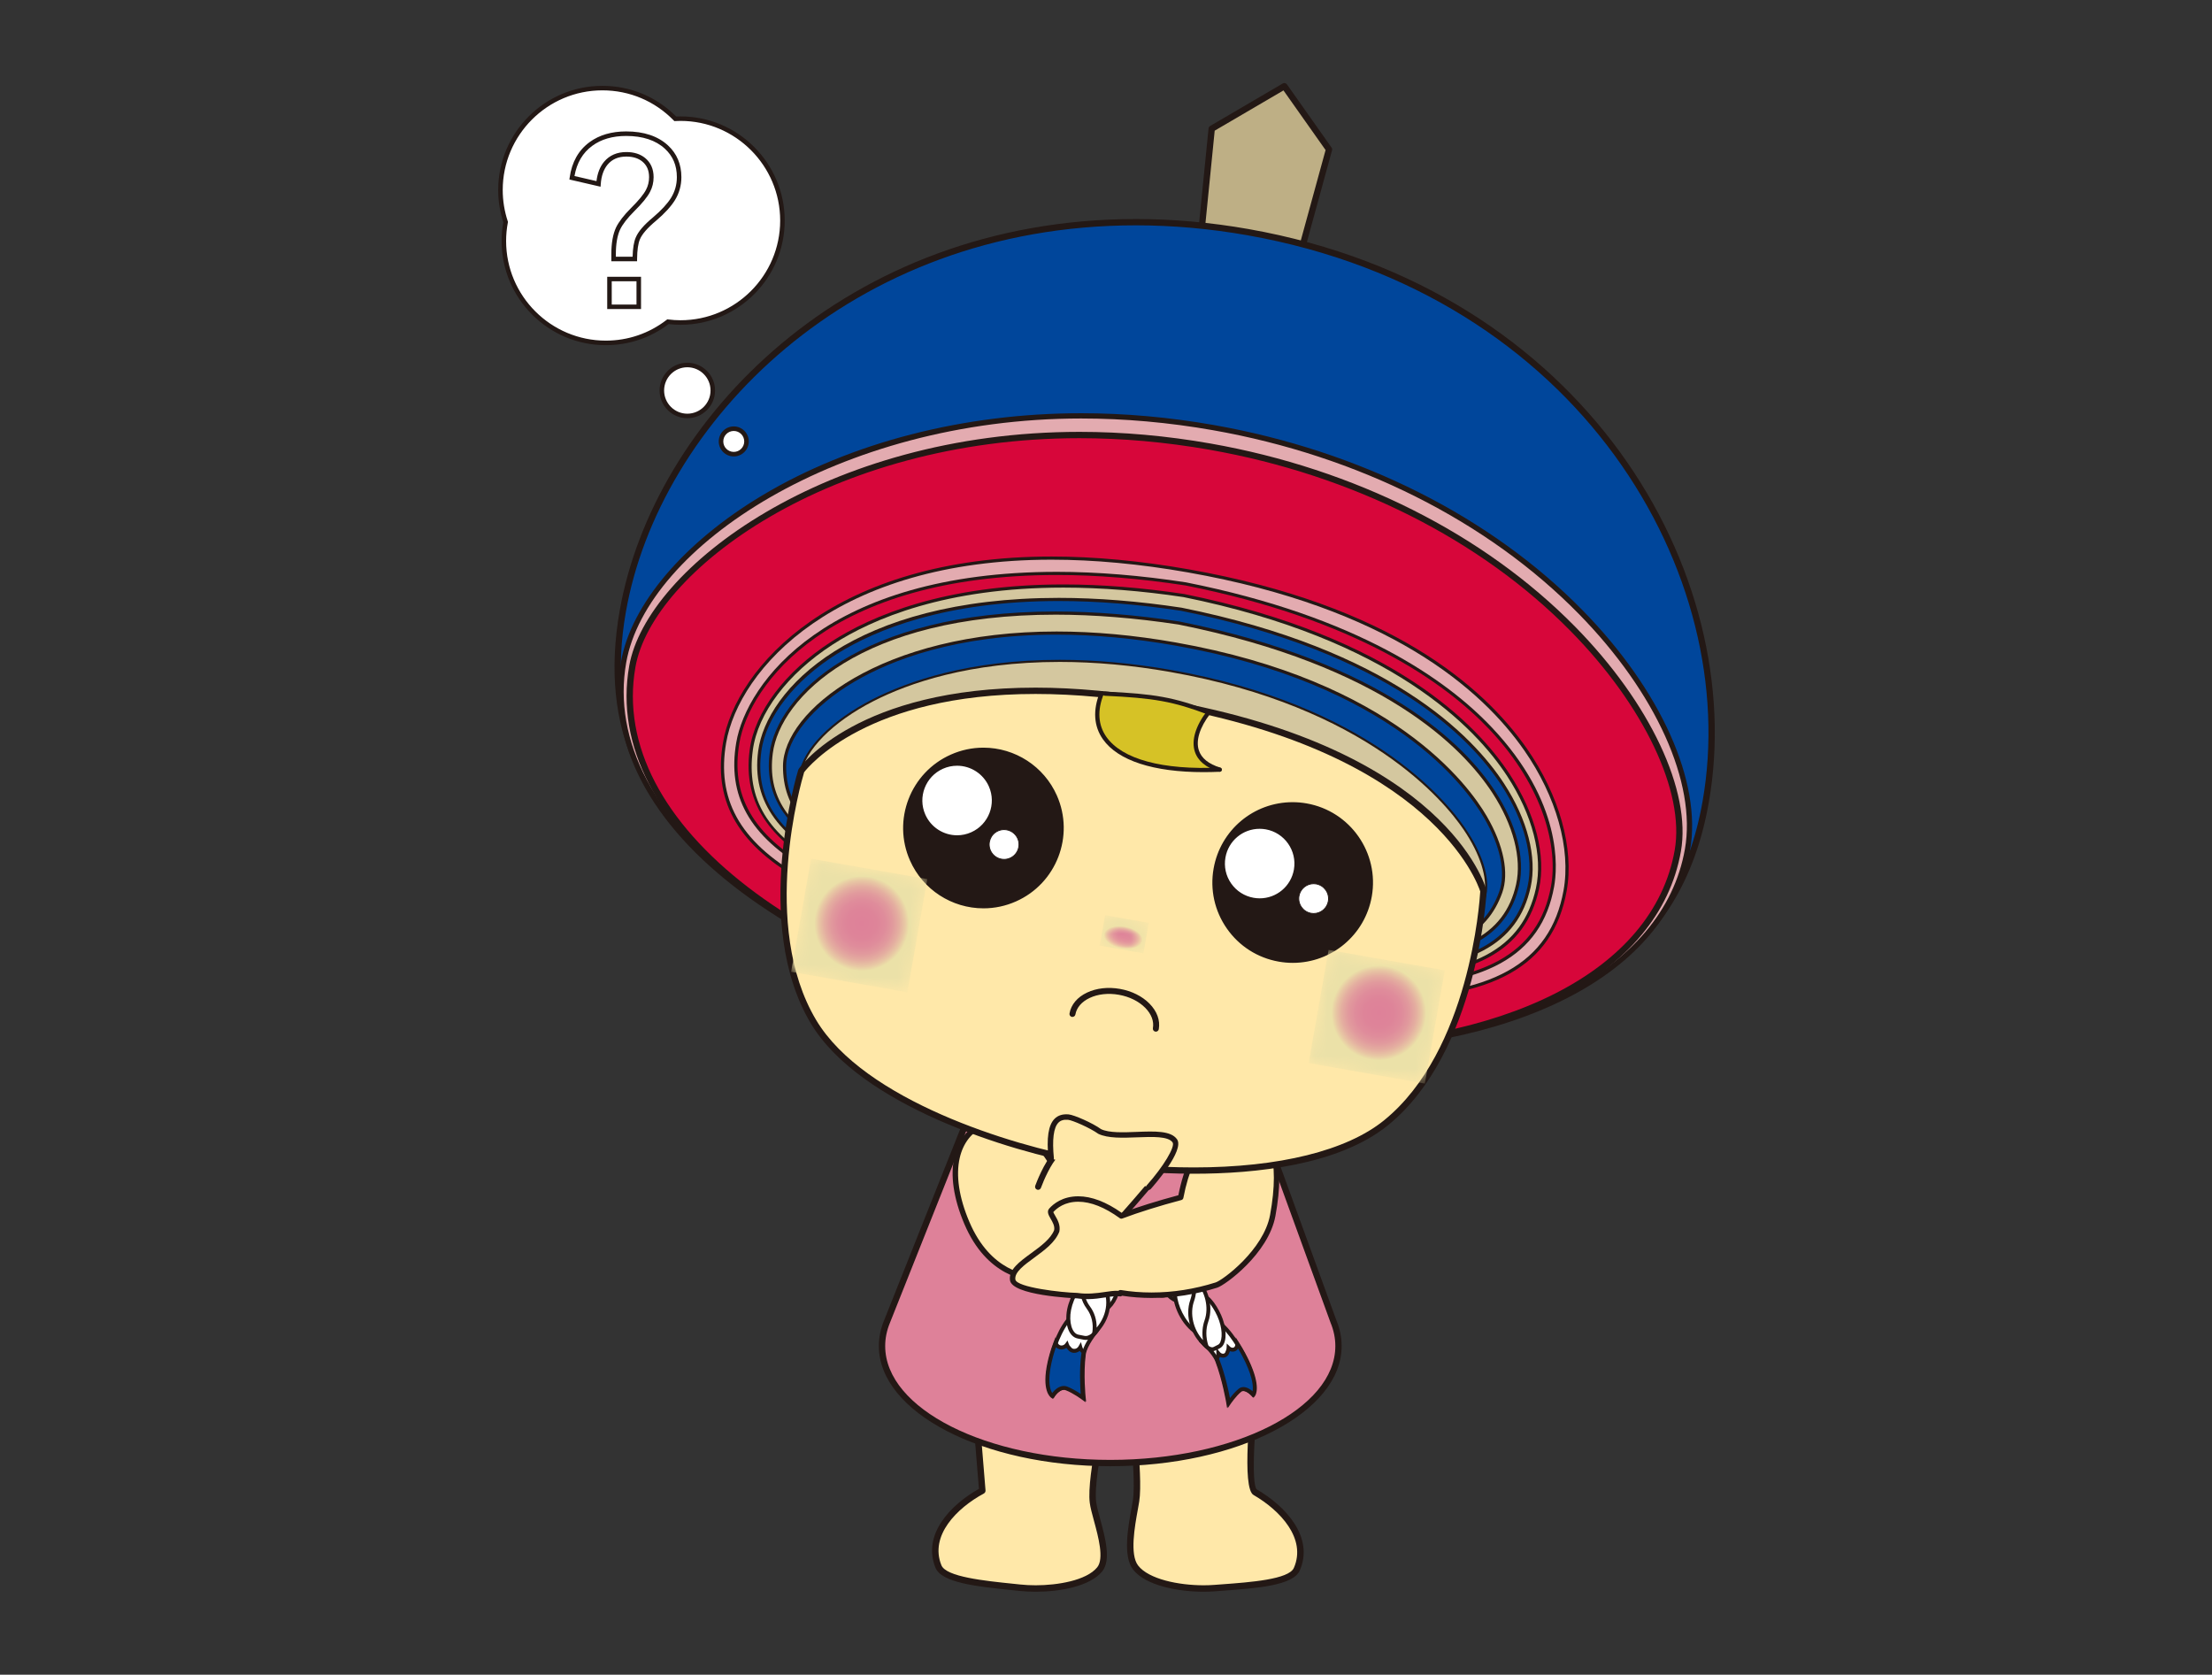 <?xml version="1.0" encoding="utf-8"?>
<!-- Generator: Adobe Illustrator 15.0.0, SVG Export Plug-In  -->
<!DOCTYPE svg PUBLIC "-//W3C//DTD SVG 1.1//EN" "http://www.w3.org/Graphics/SVG/1.1/DTD/svg11.dtd">
<svg version="1.1"
	 xmlns="http://www.w3.org/2000/svg" xmlns:xlink="http://www.w3.org/1999/xlink" xmlns:a="http://ns.adobe.com/AdobeSVGViewerExtensions/3.0/"
	 x="0px" y="0px" width="177px" height="134px" viewBox="-39.865 -6.645 177 134" enable-background="new -39.865 -6.645 177 134"
	 xml:space="preserve">
<rect x="-39.865" y="-6.645" width="177" height="134" fill="#333333" stroke="none"/>
<defs>
</defs>
<path fill="#FFE8A9" d="M38.738,112.631l-0.829-10.119l11.419,0.725c0,0-2.043,7.958-1.736,10.33
	c0.168,1.302,1.443,4.256,0.539,5.361c-1.088,1.329-4.209,1.695-6.373,1.468c-2.668-0.28-6.061-0.539-6.531-1.699
	C34.24,116.261,36.355,113.917,38.738,112.631"/>
<path fill="#231815" d="M43.013,120.717c-0.444,0-0.875-0.021-1.281-0.064l-0.601-0.062c-2.777-0.285-5.649-0.579-6.143-1.798
	c-1.065-2.628,1.177-5.017,3.479-6.308l-0.815-9.952c-0.006-0.075,0.021-0.148,0.073-0.202c0.052-0.054,0.116-0.078,0.201-0.077
	l11.418,0.725c0.077,0.005,0.147,0.044,0.193,0.106c0.045,0.062,0.061,0.141,0.041,0.216c-0.02,0.079-2.027,7.937-1.73,10.232
	c0.045,0.35,0.181,0.851,0.325,1.382c0.397,1.461,0.891,3.279,0.157,4.176C47.35,120.29,44.94,120.717,43.013,120.717z
	 M38.191,102.788l0.804,9.821c0.008,0.103-0.044,0.2-0.135,0.249c-2.166,1.168-4.354,3.373-3.395,5.741
	c0.377,0.93,3.464,1.246,5.717,1.477l0.602,0.063c0.389,0.041,0.802,0.062,1.228,0.062c1.727,0,4.051-0.376,4.919-1.437
	c0.565-0.69,0.09-2.438-0.256-3.713c-0.155-0.572-0.29-1.066-0.339-1.451c-0.279-2.156,1.291-8.625,1.666-10.125L38.191,102.788z"/>
<path fill="#FFE8A9" d="M60.568,112.751c-0.936-0.54,0.229-9.912,0.229-9.912l-10.545,0.219c0,0,1.16,8.035,0.787,10.396
	c-0.207,1.297-0.913,4.191-0.039,5.322c1.049,1.359,4.156,1.814,6.326,1.649c2.676-0.204,6.074-0.364,6.578-1.512
	C64.961,116.508,62.914,114.104,60.568,112.751"/>
<path fill="#231815" d="M56.444,120.717L56.444,120.717c-1.972,0-4.634-0.467-5.648-1.782c-0.82-1.063-0.4-3.365-0.123-4.89
	c0.043-0.236,0.082-0.449,0.111-0.632c0.362-2.296-0.776-10.238-0.788-10.318c-0.01-0.073,0.011-0.147,0.059-0.204
	s0.118-0.09,0.192-0.091l10.545-0.219c0.042,0.003,0.146,0.029,0.196,0.085c0.051,0.056,0.074,0.13,0.064,0.205
	c-0.537,4.329-0.824,9.253-0.351,9.659c2.312,1.333,4.604,3.834,3.438,6.487c-0.528,1.204-3.403,1.416-6.184,1.62l-0.611,0.046
	C57.06,120.705,56.757,120.717,56.444,120.717z M50.549,103.31c0.206,1.482,1.084,8.04,0.745,10.185
	c-0.029,0.186-0.069,0.403-0.112,0.644c-0.246,1.347-0.657,3.601,0.022,4.48c0.843,1.093,3.239,1.582,5.24,1.582l0,0
	c0.299,0,0.588-0.011,0.862-0.032l0.612-0.045c2.256-0.166,5.345-0.394,5.749-1.313c1.027-2.341-1.097-4.606-3.229-5.836
	c-0.946-0.546-0.301-6.861,0.064-9.871L50.549,103.31z"/>
<path fill="#DE8199" d="M66.838,99.097L61.02,83.096l-23.592,0.136l-6.313,15.867c-0.262,0.631-0.401,1.285-0.401,1.958
	c0,5.171,8.177,9.364,18.264,9.364c10.086,0,18.262-4.193,18.262-9.364C67.238,100.384,67.1,99.729,66.838,99.097"/>
<path fill="#231815" d="M48.976,110.674c-10.21,0-18.517-4.314-18.517-9.617c0-0.69,0.142-1.382,0.421-2.055l6.312-15.864
	c0.038-0.096,0.13-0.158,0.233-0.159l23.593-0.136h0.001c0.106,0,0.201,0.066,0.237,0.167l5.818,16.001
	c0.274,0.661,0.416,1.354,0.416,2.046C67.491,106.359,59.186,110.674,48.976,110.674z M37.599,83.483l-6.25,15.709
	c-0.255,0.614-0.383,1.24-0.383,1.864c0,5.024,8.08,9.111,18.011,9.111c9.93,0,18.009-4.087,18.009-9.111
	c0-0.626-0.128-1.253-0.381-1.863L60.843,83.35L37.599,83.483z"/>
<path fill="#FFFFFF" d="M46.85,105.166c0,0-0.722-0.538-1.33-0.763s-1.125,0.617-1.125,0.617s-0.719-0.457-0.228-2.689
	c0.154-0.701,0.585-2.26,1.421-3.324l2.235,0.893c0,0-0.868,1.09-0.962,1.805C46.651,103.321,46.85,105.166,46.85,105.166"/>
<path fill="#231815" d="M47.045,105.509l-0.29-0.217c-0.007-0.005-0.711-0.526-1.291-0.741c-0.384-0.141-0.821,0.366-0.936,0.553
	l-0.084,0.136l-0.135-0.086c-0.083-0.053-0.797-0.582-0.297-2.856c0.142-0.644,0.566-2.261,1.451-3.388l0.073-0.093l2.542,1.016
	l-0.132,0.166c-0.009,0.01-0.842,1.063-0.929,1.727c-0.206,1.579-0.013,3.406-0.011,3.425L47.045,105.509z M45.31,104.208
	c0.09,0,0.179,0.016,0.265,0.048c0.39,0.144,0.817,0.406,1.089,0.588c-0.046-0.614-0.115-1.955,0.042-3.16
	c0.077-0.584,0.616-1.373,0.867-1.715l-1.932-0.771c-0.82,1.104-1.216,2.695-1.32,3.168c-0.333,1.512-0.093,2.163,0.061,2.403
	C44.554,104.552,44.893,104.208,45.31,104.208z"/>
<path fill="#00469B" d="M46.58,101.151c-0.075,0.133-0.194,0.238-0.367,0.278c-0.23,0.054-0.406-0.043-0.517-0.204
	c-0.084-0.069-0.147-0.168-0.187-0.279c-0.074,0.102-0.181,0.18-0.323,0.213c-0.298,0.069-0.505-0.11-0.596-0.358
	c-0.243,0.63-0.396,1.216-0.475,1.575c-0.491,2.232,0.227,2.691,0.227,2.691s0.518-0.842,1.126-0.619
	c0.608,0.226,1.33,0.764,1.33,0.764s-0.199-1.846,0.013-3.461c0.009-0.068,0.025-0.141,0.047-0.213
	C46.719,101.464,46.625,101.318,46.58,101.151"/>
<path fill="#231815" d="M46.994,105.555l-0.29-0.217c-0.007-0.005-0.711-0.527-1.291-0.742c-0.05-0.018-0.102-0.027-0.154-0.027
	c-0.349,0-0.683,0.42-0.783,0.582l-0.084,0.137l-0.135-0.087c-0.083-0.053-0.796-0.584-0.295-2.858
	c0.067-0.305,0.219-0.917,0.481-1.598l0.151-0.392l0.144,0.394c0.034,0.094,0.158,0.316,0.412,0.26
	c0.096-0.022,0.174-0.074,0.231-0.152l0.177-0.242l0.1,0.283c0.031,0.088,0.079,0.16,0.138,0.209l0.029,0.033
	c0.087,0.126,0.204,0.17,0.351,0.14c0.115-0.027,0.205-0.095,0.266-0.203l0.188-0.332l0.101,0.368
	c0.038,0.138,0.109,0.24,0.201,0.29l0.114,0.061l-0.037,0.123c-0.019,0.063-0.034,0.128-0.042,0.188
	c-0.207,1.577-0.014,3.405-0.012,3.424L46.994,105.555z M45.259,104.253c0.089,0,0.178,0.016,0.263,0.047
	c0.39,0.146,0.817,0.408,1.089,0.59c-0.046-0.614-0.115-1.956,0.043-3.159c0.005-0.041,0.013-0.083,0.022-0.126
	c-0.053-0.044-0.1-0.099-0.14-0.161c-0.083,0.067-0.18,0.114-0.289,0.14c-0.265,0.063-0.51-0.031-0.67-0.25
	c-0.042-0.037-0.079-0.08-0.112-0.127c-0.073,0.05-0.155,0.086-0.244,0.106c-0.227,0.051-0.44-0.008-0.593-0.159
	c-0.189,0.539-0.303,1.006-0.359,1.257c-0.333,1.512-0.093,2.164,0.06,2.405C44.502,104.599,44.842,104.253,45.259,104.253z"/>
<path fill="#FFFFFF" d="M58.412,105.58c0,0,0.453-0.674,0.891-1.021c0.439-0.346,1.072,0.359,1.072,0.359s0.469-0.596-0.492-2.651
	c-0.301-0.646-1.045-2.063-1.994-2.915l-1.594,1.337c0,0,0.98,0.871,1.236,1.544C58.111,103.752,58.412,105.58,58.412,105.58"/>
<path fill="#231815" d="M58.321,105.998l-0.064-0.393c-0.003-0.018-0.306-1.83-0.873-3.315c-0.239-0.629-1.185-1.475-1.193-1.482
	l-0.137-0.122l1.839-1.542l0.102,0.092c1.037,0.931,1.817,2.505,2.031,2.966c0.975,2.083,0.527,2.746,0.474,2.815l-0.116,0.146
	l-0.125-0.139c-0.126-0.141-0.598-0.546-0.857-0.341c-0.413,0.327-0.854,0.978-0.857,0.984L58.321,105.998z M56.533,100.695
	c0.284,0.27,0.935,0.928,1.146,1.482c0.424,1.11,0.702,2.396,0.822,3.012c0.178-0.231,0.441-0.545,0.704-0.754
	c0.109-0.086,0.234-0.129,0.373-0.129c0.284,0,0.558,0.185,0.731,0.332c0.055-0.295,0.049-0.98-0.569-2.305
	c-0.201-0.432-0.914-1.87-1.856-2.771L56.533,100.695z"/>
<path fill="#00469B" d="M57.623,101.637c0.094,0.114,0.217,0.189,0.367,0.192c0.201,0.003,0.32-0.127,0.369-0.307
	c0.051-0.085,0.078-0.193,0.082-0.311c0.086,0.082,0.193,0.136,0.318,0.139c0.258,0.004,0.383-0.215,0.393-0.474
	c0.357,0.558,0.629,1.093,0.785,1.424c0.961,2.057,0.492,2.653,0.492,2.653s-0.635-0.707-1.072-0.36
	c-0.439,0.347-0.891,1.02-0.891,1.02s-0.303-1.828-0.881-3.347c-0.025-0.064-0.059-0.13-0.094-0.195
	C57.588,101.97,57.627,101.809,57.623,101.637"/>
<path fill="#231815" d="M58.376,106.031l-0.064-0.393c-0.003-0.018-0.308-1.83-0.873-3.316c-0.022-0.057-0.053-0.116-0.085-0.177
	l-0.054-0.1l0.077-0.083c0.06-0.063,0.092-0.181,0.089-0.322l-0.011-0.457l0.29,0.354c0.071,0.087,0.155,0.133,0.248,0.135
	c0.051,0.003,0.162,0.002,0.214-0.19l0.017-0.04c0.036-0.061,0.057-0.142,0.061-0.234l0.012-0.353l0.254,0.243
	c0.064,0.062,0.137,0.094,0.214,0.096c0.198,0,0.228-0.226,0.231-0.322l0.019-0.503l0.271,0.424
	c0.359,0.561,0.631,1.093,0.795,1.441c0.975,2.085,0.527,2.749,0.474,2.818l-0.115,0.147l-0.126-0.14
	c-0.128-0.141-0.603-0.545-0.857-0.342c-0.414,0.327-0.853,0.977-0.857,0.983L58.376,106.031z M57.678,102.086
	c0.021,0.041,0.039,0.082,0.055,0.123c0.424,1.112,0.703,2.398,0.822,3.014c0.178-0.231,0.441-0.545,0.705-0.753
	c0.108-0.086,0.233-0.129,0.373-0.129c0.283,0,0.558,0.185,0.731,0.333c0.055-0.296,0.049-0.982-0.569-2.307
	c-0.131-0.276-0.33-0.672-0.589-1.104c-0.095,0.155-0.248,0.246-0.439,0.246c-0.074-0.002-0.145-0.016-0.211-0.04
	c-0.014,0.041-0.03,0.08-0.05,0.115c-0.076,0.253-0.266,0.403-0.509,0.403c-0.091-0.002-0.175-0.021-0.252-0.057
	C57.729,101.987,57.706,102.039,57.678,102.086z"/>
<path fill="#FFFFFF" d="M40.049,83.872c0.623-0.403,1.079-0.865,1.336-1.285c0.265-0.428,0.312-0.821,0.097-1.217
	c-0.135-0.228-0.335-0.433-0.61-0.607c-0.312,0.213-0.715,0.409-1.167,0.551c-0.35,0.109-0.661,0.273-0.919,0.482
	c-0.25,0.209-0.458,0.464-0.586,0.744c-0.267,0.559-0.238,1.225,0.11,1.725c0.214,0.289,0.491,0.488,0.824,0.585
	C39.325,84.472,39.649,84.13,40.049,83.872"/>
<path fill="#231815" d="M39.216,85.037l-0.125-0.036c-0.365-0.105-0.67-0.322-0.907-0.643c-0.376-0.541-0.424-1.262-0.125-1.887
	c0.132-0.288,0.35-0.564,0.627-0.797c0.278-0.225,0.604-0.396,0.974-0.512c0.421-0.133,0.81-0.315,1.125-0.53l0.086-0.059
	l0.087,0.056c0.287,0.183,0.51,0.404,0.662,0.659c0.238,0.44,0.205,0.89-0.099,1.381c-0.288,0.468-0.779,0.942-1.385,1.335
	c-0.379,0.244-0.685,0.569-0.86,0.916L39.216,85.037z M40.872,80.952c-0.322,0.206-0.707,0.383-1.119,0.512
	c-0.331,0.104-0.623,0.257-0.868,0.455c-0.24,0.2-0.428,0.438-0.542,0.687c-0.25,0.524-0.212,1.125,0.097,1.569
	c0.167,0.225,0.375,0.388,0.62,0.483c0.205-0.35,0.522-0.673,0.904-0.919c0.566-0.367,1.024-0.806,1.288-1.234
	c0.243-0.393,0.272-0.729,0.093-1.06C41.235,81.263,41.076,81.096,40.872,80.952z"/>
<path fill="#FFFFFF" d="M41.055,86.234c0.49-0.567,0.803-1.144,0.939-1.619c0.142-0.483,0.085-0.864-0.216-1.171
	c-0.185-0.177-0.428-0.313-0.737-0.408c-0.249,0.281-0.59,0.576-0.993,0.836c-0.309,0.199-0.566,0.443-0.762,0.72
	c-0.187,0.272-0.317,0.58-0.367,0.89c-0.105,0.621,0.104,1.253,0.57,1.631c0.28,0.213,0.599,0.324,0.943,0.319
	C40.52,87.017,40.739,86.597,41.055,86.234"/>
<path fill="#231815" d="M40.411,87.59c-0.368,0-0.709-0.119-1.017-0.352c-0.508-0.412-0.748-1.094-0.63-1.783
	c0.053-0.324,0.188-0.654,0.393-0.952c0.211-0.299,0.482-0.555,0.807-0.764c0.373-0.24,0.705-0.52,0.96-0.808l0.067-0.076
	l0.097,0.03c0.333,0.103,0.595,0.248,0.8,0.444c0.337,0.344,0.42,0.777,0.258,1.329c-0.154,0.535-0.499,1.131-0.972,1.679
	c-0.298,0.342-0.507,0.741-0.587,1.126l-0.026,0.124L40.411,87.59z M41.089,83.218c-0.263,0.282-0.591,0.553-0.955,0.787
	c-0.29,0.187-0.532,0.415-0.719,0.679c-0.176,0.257-0.294,0.543-0.34,0.823c-0.098,0.578,0.099,1.146,0.514,1.483
	c0.219,0.166,0.462,0.261,0.721,0.28c0.107-0.399,0.322-0.79,0.627-1.14c0.443-0.513,0.765-1.066,0.907-1.56
	c0.13-0.445,0.076-0.759-0.177-1.017C41.52,83.414,41.329,83.303,41.089,83.218z"/>
<path fill="#FFFFFF" d="M42.624,88.243c0.175-0.336,0.301-0.668,0.382-0.975s0.131-0.6,0.127-0.85
	c0.009-0.515-0.156-0.88-0.529-1.093c-0.227-0.119-0.495-0.18-0.819-0.182c-0.162,0.343-0.412,0.724-0.729,1.09
	c-0.244,0.28-0.427,0.588-0.542,0.908c-0.109,0.313-0.154,0.644-0.126,0.952c0.055,0.615,0.394,1.16,0.925,1.391
	c0.308,0.137,0.646,0.146,0.97,0.068C42.287,89.125,42.398,88.678,42.624,88.243"/>
<path fill="#231815" d="M41.882,89.761L41.882,89.761c-0.225,0-0.438-0.044-0.634-0.131c-0.565-0.246-0.956-0.828-1.018-1.521
	c-0.029-0.328,0.017-0.681,0.135-1.018c0.124-0.344,0.316-0.666,0.572-0.96c0.297-0.345,0.542-0.709,0.705-1.054l0.043-0.091
	l0.101,0.001c0.349,0.002,0.64,0.067,0.892,0.199c0.419,0.239,0.624,0.653,0.614,1.235c0.004,0.24-0.041,0.541-0.132,0.887
	c-0.089,0.336-0.221,0.675-0.395,1.008c-0.209,0.403-0.318,0.82-0.324,1.239l-0.001,0.123l-0.119,0.028
	C42.172,89.742,42.025,89.761,41.882,89.761z M41.881,85.305c-0.173,0.343-0.416,0.697-0.707,1.033
	c-0.23,0.265-0.403,0.554-0.513,0.858c-0.103,0.294-0.144,0.6-0.118,0.884c0.052,0.578,0.37,1.061,0.831,1.261
	c0.156,0.069,0.327,0.104,0.507,0.104l0,0c0.081,0,0.163-0.007,0.247-0.021c0.024-0.425,0.144-0.846,0.355-1.253
	c0.163-0.313,0.287-0.629,0.37-0.942c0.084-0.318,0.125-0.59,0.122-0.807c0.008-0.477-0.135-0.779-0.45-0.959
	C42.346,85.369,42.134,85.316,41.881,85.305z"/>
<path fill="#FFFFFF" d="M44.57,89.861c0.11-0.36,0.172-0.709,0.195-1.032c0.022-0.324,0-0.614-0.052-0.871
	c-0.027-0.129-0.064-0.245-0.112-0.351c-0.045-0.106-0.099-0.203-0.165-0.285c-0.135-0.162-0.297-0.285-0.518-0.344
	c-0.248-0.073-0.539-0.06-0.85,0.015c-0.076,0.385-0.216,0.811-0.445,1.25c-0.346,0.663-0.428,1.375-0.254,1.955
	c0.083,0.294,0.232,0.541,0.422,0.744c0.195,0.191,0.434,0.337,0.707,0.393c0.32,0.063,0.643,0.021,0.95-0.125
	C44.384,90.8,44.424,90.33,44.57,89.861"/>
<path fill="#231815" d="M43.787,91.521c-0.106,0-0.213-0.011-0.319-0.032c-0.288-0.059-0.552-0.204-0.787-0.435
	c-0.224-0.239-0.378-0.512-0.463-0.813c-0.188-0.629-0.092-1.385,0.266-2.071c0.205-0.392,0.349-0.798,0.43-1.207l0.02-0.1
	l0.099-0.023c0.355-0.086,0.671-0.089,0.931-0.013c0.229,0.061,0.425,0.19,0.594,0.395c0.074,0.091,0.135,0.196,0.189,0.324
	c0.051,0.112,0.091,0.238,0.121,0.379c0.059,0.291,0.077,0.598,0.055,0.915c-0.026,0.355-0.094,0.715-0.202,1.067
	c-0.138,0.444-0.178,0.886-0.116,1.278l0.019,0.116l-0.107,0.051C44.28,91.465,44.034,91.521,43.787,91.521z M43.202,87.125
	c-0.09,0.405-0.237,0.806-0.439,1.191c-0.32,0.613-0.408,1.283-0.243,1.837c0.072,0.256,0.202,0.484,0.386,0.682
	c0.186,0.182,0.397,0.3,0.623,0.346c0.085,0.017,0.171,0.025,0.257,0.025l0,0c0.165,0,0.329-0.031,0.49-0.094
	c-0.044-0.408,0.004-0.854,0.143-1.298c0.101-0.33,0.165-0.666,0.188-0.997c0.02-0.288,0.003-0.567-0.049-0.828
	c-0.025-0.117-0.058-0.222-0.101-0.316c-0.044-0.104-0.091-0.186-0.144-0.251c-0.127-0.153-0.266-0.246-0.436-0.291
	C43.687,87.074,43.463,87.076,43.202,87.125z"/>
<path fill="#FFFFFF" d="M46.736,91.147c0.126-0.744,0.063-1.422-0.131-1.912c-0.194-0.495-0.522-0.805-0.981-0.858
	c-0.271-0.027-0.557,0.033-0.852,0.167c0.004,0.396-0.059,0.849-0.202,1.317c-0.111,0.36-0.161,0.718-0.15,1.054
	c0.013,0.331,0.084,0.642,0.206,0.913c0.123,0.265,0.297,0.491,0.508,0.653c0.213,0.157,0.46,0.262,0.732,0.275
	c0.318,0.016,0.627-0.074,0.911-0.257C46.67,92.1,46.652,91.634,46.736,91.147"/>
<path fill="#231815" d="M45.937,92.916L45.937,92.916l-0.079-0.002c-0.288-0.015-0.563-0.117-0.818-0.306
	c-0.23-0.177-0.422-0.423-0.557-0.714c-0.133-0.296-0.207-0.623-0.221-0.974c-0.011-0.359,0.042-0.731,0.157-1.106
	c0.132-0.43,0.199-0.868,0.195-1.269l-0.001-0.104l0.094-0.042c0.328-0.147,0.644-0.209,0.932-0.181
	c0.506,0.06,0.89,0.391,1.113,0.958c0.215,0.544,0.265,1.253,0.139,1.996c-0.078,0.453-0.065,0.897,0.038,1.286l0.03,0.11
	l-0.097,0.063C46.569,92.821,46.258,92.916,45.937,92.916z M44.929,88.648c-0.007,0.403-0.079,0.836-0.208,1.259
	c-0.106,0.342-0.154,0.68-0.144,1.003c0.012,0.309,0.077,0.596,0.192,0.854c0.113,0.243,0.272,0.448,0.46,0.593
	c0.202,0.149,0.42,0.231,0.644,0.243l0.063,0.001l0,0c0.226,0,0.447-0.059,0.66-0.177c-0.088-0.402-0.094-0.85-0.016-1.303
	c0.114-0.677,0.07-1.343-0.122-1.828c-0.18-0.459-0.467-0.714-0.854-0.76C45.409,88.516,45.171,88.551,44.929,88.648z"/>
<path fill="#FFFFFF" d="M49.03,91.833c0.059-0.761-0.079-1.42-0.331-1.894c-0.129-0.233-0.286-0.422-0.47-0.552
	c-0.188-0.125-0.398-0.194-0.636-0.193c-0.28,0.007-0.561,0.105-0.837,0.278c0.063,0.395,0.062,0.853-0.021,1.338
	c-0.064,0.373-0.069,0.732-0.021,1.063c0.05,0.328,0.154,0.622,0.302,0.874c0.294,0.499,0.767,0.802,1.302,0.774
	c0.311-0.012,0.609-0.146,0.873-0.351C49.053,92.781,48.992,92.329,49.03,91.833"/>
<path fill="#231815" d="M48.252,93.682c-0.551,0-1.051-0.311-1.371-0.854c-0.162-0.276-0.27-0.59-0.322-0.931
	c-0.053-0.355-0.045-0.729,0.021-1.113c0.076-0.447,0.083-0.893,0.02-1.287l-0.016-0.103l0.088-0.056
	c0.309-0.193,0.617-0.295,0.917-0.302c0.267,0,0.508,0.073,0.727,0.22c0.203,0.144,0.377,0.347,0.521,0.606
	c0.284,0.533,0.408,1.236,0.35,1.981c-0.035,0.46,0.017,0.889,0.153,1.274l0.039,0.107l-0.09,0.07
	c-0.309,0.238-0.642,0.371-0.964,0.383L48.252,93.682z M46.927,89.555c0.051,0.399,0.039,0.841-0.036,1.282
	c-0.061,0.352-0.067,0.692-0.02,1.014c0.046,0.301,0.141,0.576,0.282,0.817c0.261,0.444,0.662,0.698,1.099,0.698l0.059-0.001
	c0.228-0.009,0.466-0.096,0.695-0.253c-0.124-0.397-0.168-0.831-0.133-1.291c0.053-0.687-0.058-1.329-0.313-1.808
	c-0.119-0.216-0.262-0.384-0.422-0.497c-0.165-0.11-0.342-0.165-0.54-0.165C47.382,89.357,47.157,89.426,46.927,89.555z"/>
<path fill="#FFFFFF" d="M51.4,92.985c0.002-0.758-0.184-1.416-0.48-1.862c-0.148-0.227-0.326-0.399-0.525-0.511
	c-0.199-0.113-0.42-0.162-0.664-0.135c-0.279,0.026-0.556,0.156-0.816,0.359c0.107,0.385,0.153,0.839,0.115,1.334
	c-0.059,0.756,0.115,1.431,0.445,1.898c0.33,0.469,0.812,0.725,1.337,0.656c0.307-0.043,0.592-0.191,0.84-0.416
	C51.49,93.929,51.398,93.479,51.4,92.985"/>
<path fill="#231815" d="M50.645,94.895c-0.504,0-0.965-0.261-1.298-0.734c-0.365-0.518-0.534-1.229-0.474-2.001
	c0.035-0.455-0.003-0.897-0.11-1.28l-0.028-0.102l0.083-0.064c0.297-0.232,0.6-0.364,0.898-0.393
	c0.257-0.028,0.523,0.022,0.756,0.155c0.221,0.123,0.416,0.313,0.579,0.562c0.328,0.493,0.508,1.186,0.506,1.948
	c-0.001,0.454,0.081,0.891,0.24,1.263l0.044,0.104l-0.084,0.075c-0.278,0.252-0.598,0.409-0.924,0.455
	C50.77,94.891,50.707,94.895,50.645,94.895z M49.094,90.9c0.096,0.392,0.128,0.833,0.093,1.282c-0.054,0.69,0.099,1.345,0.417,1.796
	c0.306,0.434,0.733,0.646,1.188,0.591c0.234-0.033,0.46-0.136,0.672-0.306c-0.148-0.39-0.223-0.819-0.221-1.279
	c0.001-0.69-0.164-1.338-0.454-1.774c-0.136-0.206-0.294-0.361-0.472-0.46c-0.175-0.1-0.36-0.137-0.569-0.116
	C49.535,90.654,49.315,90.744,49.094,90.9z"/>
<path fill="#FFFFFF" d="M53.635,92.786c-0.205-0.332-0.422-0.617-0.637-0.85c-0.213-0.243-0.426-0.425-0.615-0.566
	c-0.387-0.273-0.695-0.349-0.887-0.143c-0.041,0.058-0.119,0.15-0.146,0.248c-0.021,0.053-0.049,0.109-0.082,0.171
	c-0.014,0.06-0.037,0.124-0.07,0.192c-0.025,0.073-0.063,0.166-0.059,0.259c0,0.096,0.004,0.198,0.012,0.308
	c0.006,0.111,0.02,0.225,0.039,0.34c0.016,0.118,0.033,0.24,0.051,0.365c0.055,0.393,0.191,0.732,0.402,1.023
	c0.201,0.28,0.477,0.508,0.76,0.643c0.576,0.279,1.232,0.24,1.68-0.145c0.266-0.221,0.434-0.529,0.512-0.874
	C54.229,93.545,53.896,93.215,53.635,92.786"/>
<path fill="#231815" d="M53.168,95.115L53.168,95.115c-0.279,0-0.568-0.068-0.834-0.197c-0.315-0.149-0.606-0.396-0.819-0.692
	c-0.229-0.314-0.373-0.683-0.431-1.094l-0.051-0.366c-0.02-0.115-0.034-0.234-0.04-0.353c-0.008-0.11-0.012-0.216-0.012-0.315
	c-0.005-0.106,0.032-0.211,0.059-0.288l0.016-0.04c0.027-0.057,0.047-0.11,0.059-0.158l0.015-0.04
	c0.03-0.056,0.055-0.107,0.074-0.155c0.025-0.093,0.097-0.188,0.144-0.251l0.034-0.045c0.232-0.252,0.604-0.224,1.093,0.121
	c0.245,0.183,0.454,0.376,0.643,0.592c0.229,0.246,0.449,0.54,0.652,0.87c0.243,0.397,0.556,0.715,0.904,0.919l0.101,0.058
	l-0.026,0.113c-0.089,0.396-0.284,0.728-0.564,0.96C53.908,94.989,53.557,95.115,53.168,95.115z M51.416,91.703
	c-0.017,0.065-0.043,0.134-0.077,0.205c-0.021,0.064-0.045,0.13-0.043,0.183c0,0.099,0.004,0.198,0.012,0.303
	c0.006,0.108,0.019,0.216,0.037,0.325l0.052,0.37c0.05,0.358,0.176,0.679,0.374,0.952c0.18,0.251,0.435,0.467,0.699,0.593
	c0.526,0.256,1.127,0.207,1.51-0.121c0.202-0.169,0.35-0.402,0.433-0.682c-0.353-0.229-0.666-0.56-0.912-0.963
	c-0.192-0.313-0.4-0.59-0.618-0.824c-0.177-0.202-0.37-0.381-0.594-0.548c-0.267-0.188-0.43-0.229-0.518-0.229
	c-0.066,0-0.115,0.021-0.159,0.067c-0.047,0.065-0.095,0.13-0.11,0.184C51.475,91.586,51.448,91.643,51.416,91.703z"/>
<path fill="#FFFFFF" d="M55.848,91.77c-0.271-0.276-0.547-0.497-0.813-0.672c-0.268-0.181-0.521-0.304-0.756-0.38
	c-0.471-0.153-0.852-0.102-1.129,0.23c-0.16,0.188-0.271,0.468-0.346,0.785c0.273,0.275,0.563,0.615,0.828,1.053
	c0.402,0.658,0.975,1.086,1.561,1.208c0.578,0.117,1.164-0.06,1.504-0.532c0.203-0.27,0.295-0.609,0.295-0.963
	C56.594,92.372,56.203,92.131,55.848,91.77"/>
<path fill="#231815" d="M55.538,94.187L55.538,94.187c-0.125,0-0.251-0.013-0.376-0.038c-0.642-0.134-1.248-0.6-1.664-1.28
	c-0.224-0.368-0.487-0.703-0.806-1.023l-0.062-0.063l0.021-0.085c0.087-0.372,0.215-0.659,0.379-0.852
	c0.303-0.364,0.736-0.461,1.298-0.278c0.261,0.085,0.528,0.22,0.795,0.399c0.294,0.193,0.576,0.427,0.837,0.692
	c0.329,0.334,0.692,0.566,1.08,0.689l0.109,0.035v0.115c0,0.408-0.112,0.774-0.326,1.058C56.536,93.956,56.066,94.187,55.538,94.187
	z M52.979,91.686c0.309,0.319,0.567,0.653,0.789,1.019c0.37,0.605,0.901,1.02,1.458,1.136c0.529,0.104,1.059-0.074,1.344-0.47
	c0.155-0.206,0.244-0.466,0.262-0.76c-0.395-0.146-0.763-0.392-1.096-0.73c-0.245-0.249-0.51-0.469-0.787-0.65
	c-0.243-0.165-0.484-0.286-0.718-0.361c-0.432-0.141-0.736-0.086-0.959,0.182C53.15,91.191,53.053,91.404,52.979,91.686z"/>
<path fill="#FFFFFF" d="M57.797,90.284c-0.324-0.209-0.643-0.367-0.936-0.479c-0.295-0.108-0.578-0.186-0.82-0.203
	c-0.242-0.02-0.463-0.003-0.637,0.082c-0.184,0.073-0.324,0.212-0.43,0.407c-0.123,0.226-0.174,0.528-0.18,0.858
	c0.34,0.197,0.699,0.459,1.055,0.819c0.27,0.276,0.564,0.487,0.865,0.624c0.303,0.138,0.617,0.213,0.908,0.203
	c0.148-0.002,0.291-0.021,0.43-0.059c0.137-0.037,0.262-0.097,0.381-0.168c0.24-0.141,0.428-0.358,0.547-0.624
	c0.146-0.305,0.158-0.667,0.088-1.007C58.646,90.702,58.221,90.56,57.797,90.284"/>
<path fill="#231815" d="M57.572,92.755c-0.29,0-0.609-0.075-0.923-0.218c-0.323-0.147-0.631-0.368-0.913-0.657
	c-0.311-0.315-0.645-0.575-1.021-0.793l-0.08-0.047l0.002-0.093c0.007-0.389,0.073-0.701,0.198-0.931
	c0.126-0.232,0.297-0.394,0.51-0.479c0.173-0.086,0.42-0.116,0.708-0.093c0.238,0.018,0.521,0.087,0.862,0.212
	c0.324,0.124,0.648,0.29,0.966,0.494c0.385,0.25,0.788,0.395,1.2,0.431l0.117,0.011l0.023,0.114c0.06,0.287,0.09,0.712-0.1,1.107
	c-0.133,0.296-0.345,0.536-0.609,0.691c-0.145,0.087-0.282,0.147-0.42,0.185c-0.151,0.04-0.309,0.062-0.469,0.063L57.572,92.755z
	 M54.955,90.862c0.368,0.222,0.697,0.483,1.007,0.797c0.255,0.261,0.53,0.46,0.818,0.591c0.272,0.124,0.547,0.189,0.792,0.189h0.046
	c0.139-0.002,0.267-0.02,0.394-0.054c0.109-0.029,0.221-0.079,0.341-0.151c0.21-0.122,0.377-0.313,0.484-0.553
	c0.106-0.223,0.14-0.502,0.097-0.799c-0.422-0.057-0.833-0.213-1.223-0.467c-0.299-0.192-0.604-0.349-0.905-0.463
	c-0.308-0.113-0.569-0.179-0.776-0.193c-0.232-0.021-0.424,0.002-0.556,0.066c-0.155,0.063-0.27,0.172-0.36,0.341
	C55.021,90.335,54.969,90.568,54.955,90.862z"/>
<path fill="#FFFFFF" d="M59.371,88.389c-0.359-0.126-0.705-0.206-1.014-0.244c-0.314-0.043-0.602-0.05-0.84-0.015
	c-0.24,0.036-0.451,0.101-0.602,0.221c-0.158,0.113-0.271,0.271-0.326,0.491c-0.074,0.243-0.061,0.55,0.008,0.876
	c0.367,0.112,0.775,0.293,1.199,0.566c0.324,0.21,0.652,0.344,0.977,0.413c0.326,0.069,0.648,0.068,0.934-0.009
	c0.143-0.037,0.279-0.09,0.408-0.156c0.125-0.069,0.236-0.158,0.336-0.256c0.1-0.1,0.188-0.211,0.256-0.334
	c0.066-0.126,0.113-0.263,0.143-0.408c0.033-0.17,0.043-0.336,0.016-0.508c-0.025-0.17-0.078-0.338-0.152-0.498
	c-0.207,0.035-0.424,0.043-0.646,0.021C59.84,88.525,59.605,88.47,59.371,88.389"/>
<path fill="#231815" d="M59.24,90.905c-0.163,0-0.331-0.018-0.5-0.054c-0.354-0.076-0.7-0.223-1.029-0.435
	c-0.378-0.244-0.768-0.429-1.159-0.549l-0.089-0.026l-0.02-0.092c-0.08-0.381-0.081-0.702-0.004-0.954
	c0.059-0.237,0.188-0.434,0.385-0.573c0.15-0.121,0.372-0.204,0.67-0.249c0.251-0.035,0.551-0.03,0.885,0.015
	c0.329,0.041,0.691,0.128,1.044,0.252c0.229,0.079,0.452,0.13,0.66,0.151c0.205,0.021,0.408,0.015,0.604-0.019l0.119-0.021
	l0.051,0.109c0.082,0.179,0.138,0.36,0.165,0.541c0.027,0.176,0.022,0.36-0.018,0.562c-0.032,0.163-0.086,0.315-0.157,0.451
	c-0.073,0.133-0.169,0.257-0.284,0.372c-0.119,0.117-0.244,0.212-0.371,0.282c-0.145,0.075-0.293,0.132-0.444,0.171
	C59.589,90.884,59.418,90.905,59.24,90.905z M56.734,89.596c0.389,0.128,0.774,0.315,1.148,0.556
	c0.296,0.192,0.606,0.324,0.924,0.392c0.303,0.064,0.602,0.063,0.859-0.007c0.131-0.034,0.257-0.082,0.377-0.145
	c0.1-0.055,0.198-0.13,0.298-0.228c0.094-0.094,0.171-0.194,0.229-0.298c0.056-0.107,0.099-0.23,0.126-0.363
	c0.032-0.166,0.037-0.31,0.015-0.452c-0.018-0.116-0.05-0.233-0.095-0.35c-0.186,0.021-0.375,0.024-0.564,0.005
	c-0.232-0.024-0.479-0.081-0.731-0.168c-0.333-0.117-0.672-0.199-0.981-0.237c-0.307-0.042-0.573-0.05-0.797-0.015
	c-0.241,0.036-0.414,0.098-0.526,0.188c-0.142,0.102-0.229,0.233-0.271,0.406C56.686,89.069,56.683,89.308,56.734,89.596z"/>
<path fill="#FFFFFF" d="M60.475,86.17c-0.373-0.034-0.729-0.028-1.045,0.005c-0.32,0.033-0.582,0.104-0.816,0.19
	c-0.236,0.087-0.404,0.209-0.535,0.354c-0.131,0.144-0.189,0.332-0.203,0.549c-0.018,0.253,0.074,0.551,0.205,0.848
	c0.387,0.029,0.818,0.105,1.291,0.271c0.361,0.128,0.719,0.188,1.047,0.173c0.326-0.015,0.646-0.091,0.906-0.232
	c0.258-0.145,0.484-0.341,0.633-0.582c0.143-0.243,0.23-0.521,0.221-0.817c-0.02-0.347-0.15-0.668-0.363-0.94
	C61.422,86.15,60.965,86.217,60.475,86.17"/>
<path fill="#231815" d="M60.315,88.721c-0.316,0-0.651-0.063-0.997-0.185c-0.41-0.144-0.819-0.23-1.25-0.263l-0.095-0.007
	l-0.038-0.087c-0.164-0.372-0.235-0.674-0.218-0.922c0.017-0.272,0.097-0.483,0.244-0.645c0.159-0.177,0.354-0.307,0.597-0.396
	c0.283-0.104,0.555-0.168,0.854-0.199c0.341-0.035,0.699-0.038,1.076-0.005c0.465,0.047,0.89-0.015,1.265-0.17l0.111-0.046
	l0.073,0.095c0.239,0.305,0.376,0.661,0.396,1.028c0.011,0.311-0.071,0.614-0.242,0.906c-0.155,0.252-0.394,0.473-0.691,0.64
	c-0.273,0.148-0.61,0.235-0.977,0.252C60.389,88.72,60.353,88.721,60.315,88.721z M58.188,87.967
	c0.424,0.04,0.829,0.129,1.236,0.272c0.348,0.123,0.681,0.174,0.986,0.164c0.319-0.015,0.608-0.088,0.839-0.214
	c0.249-0.14,0.448-0.322,0.573-0.526c0.139-0.236,0.206-0.482,0.198-0.729c-0.016-0.263-0.105-0.522-0.263-0.755
	c-0.394,0.142-0.836,0.191-1.298,0.148c-0.357-0.033-0.692-0.03-1.014,0.005c-0.273,0.028-0.521,0.086-0.778,0.181
	c-0.195,0.072-0.346,0.172-0.473,0.313c-0.098,0.106-0.15,0.255-0.163,0.453C58.02,87.458,58.071,87.684,58.188,87.967z"/>
<path fill="#FFFFFF" d="M61.055,83.75c-0.379,0.05-0.713,0.139-1.014,0.245c-0.305,0.106-0.561,0.234-0.76,0.38
	c-0.41,0.288-0.598,0.632-0.52,1.065c0.059,0.258,0.186,0.514,0.393,0.776c0.377-0.069,0.834-0.09,1.32-0.047
	c0.748,0.073,1.439-0.122,1.883-0.522c0.113-0.1,0.213-0.209,0.297-0.327c0.08-0.119,0.141-0.247,0.186-0.38
	c0.092-0.266,0.117-0.552,0.035-0.832c-0.092-0.329-0.275-0.609-0.553-0.828C61.984,83.521,61.541,83.687,61.055,83.75"/>
<path fill="#231815" d="M59.089,86.389l-0.059-0.074c-0.219-0.278-0.357-0.553-0.422-0.839c-0.088-0.485,0.108-0.896,0.582-1.229
	c0.21-0.153,0.479-0.288,0.799-0.399c0.348-0.124,0.69-0.206,1.045-0.253c0.456-0.06,0.881-0.217,1.196-0.441l0.097-0.069
	l0.093,0.073c0.301,0.237,0.505,0.543,0.607,0.91c0.084,0.288,0.071,0.608-0.038,0.926c-0.052,0.15-0.12,0.291-0.204,0.416
	c-0.093,0.13-0.2,0.249-0.323,0.357c-0.478,0.432-1.204,0.642-2.003,0.562c-0.461-0.04-0.9-0.025-1.276,0.045L59.089,86.389z
	 M62.312,83.478c-0.346,0.221-0.771,0.368-1.236,0.429c-0.333,0.044-0.653,0.121-0.981,0.237c-0.291,0.102-0.533,0.223-0.72,0.358
	c-0.377,0.266-0.521,0.554-0.457,0.91c0.048,0.209,0.147,0.419,0.305,0.633c0.381-0.059,0.812-0.073,1.267-0.032
	c0.711,0.072,1.356-0.113,1.764-0.482c0.106-0.094,0.197-0.194,0.273-0.302c0.066-0.098,0.123-0.213,0.165-0.339
	c0.09-0.259,0.101-0.507,0.033-0.737C62.649,83.887,62.511,83.661,62.312,83.478z"/>
<path fill="#FFFFFF" d="M61.146,81.259c-0.711,0.244-1.291,0.603-1.623,0.977c-0.16,0.189-0.295,0.379-0.34,0.578
	c-0.027,0.099-0.031,0.199-0.023,0.301c0.004,0.1,0.027,0.202,0.07,0.307c0.1,0.242,0.301,0.471,0.549,0.679
	c0.363-0.154,0.781-0.284,1.275-0.35c0.375-0.049,0.719-0.155,1.018-0.313c0.295-0.156,0.529-0.361,0.713-0.598
	c0.092-0.117,0.168-0.244,0.227-0.374c0.053-0.13,0.09-0.265,0.109-0.4c0.018-0.136,0.02-0.272,0.002-0.408
	c-0.01-0.068-0.023-0.136-0.041-0.202c-0.021-0.066-0.049-0.131-0.082-0.194c-0.148-0.298-0.389-0.531-0.688-0.694
	C62.01,80.862,61.615,81.102,61.146,81.259"/>
<path fill="#231815" d="M59.752,84.282l-0.074-0.062c-0.293-0.246-0.492-0.495-0.593-0.74c-0.05-0.121-0.078-0.242-0.082-0.36
	c-0.01-0.126-0.001-0.242,0.028-0.349c0.054-0.237,0.218-0.456,0.372-0.638c0.36-0.406,0.976-0.778,1.692-1.024
	c0.44-0.147,0.813-0.368,1.106-0.656l0.083-0.082l0.103,0.056c0.336,0.184,0.596,0.447,0.754,0.763
	c0.035,0.068,0.066,0.142,0.091,0.216c0.021,0.081,0.036,0.154,0.047,0.229c0.019,0.146,0.019,0.297-0.002,0.451
	c-0.021,0.149-0.062,0.296-0.119,0.439c-0.067,0.149-0.15,0.286-0.249,0.412c-0.206,0.265-0.463,0.48-0.763,0.64
	c-0.318,0.168-0.679,0.279-1.071,0.33c-0.428,0.057-0.831,0.167-1.234,0.339L59.752,84.282z M62.334,80.761
	c-0.313,0.281-0.694,0.499-1.138,0.647c-0.665,0.229-1.232,0.568-1.555,0.932c-0.127,0.149-0.264,0.33-0.304,0.509
	c-0.022,0.078-0.028,0.157-0.021,0.254c0.004,0.087,0.023,0.172,0.059,0.259c0.073,0.178,0.219,0.364,0.433,0.556
	c0.399-0.161,0.801-0.268,1.226-0.323c0.355-0.047,0.681-0.146,0.964-0.297c0.261-0.138,0.483-0.324,0.662-0.555
	c0.084-0.106,0.153-0.221,0.208-0.342c0.046-0.114,0.079-0.236,0.097-0.358c0.017-0.125,0.017-0.248,0.002-0.365
	c-0.009-0.061-0.021-0.122-0.037-0.183c-0.017-0.05-0.04-0.105-0.069-0.161C62.744,81.1,62.568,80.909,62.334,80.761z"/>
<path fill="#FFFFFF" d="M47.614,96.152c-0.366-1.967,0.675-3.442,2.368-3.517c-0.428,0.625-0.6,1.486-0.417,2.471
	c0.366,1.967-0.675,3.442-2.368,3.517C47.625,97.997,47.797,97.138,47.614,96.152"/>
<path fill="#231815" d="M46.889,98.794l0.178-0.26c0.421-0.616,0.56-1.451,0.393-2.353c-0.199-1.07-0.005-2.042,0.548-2.737
	c0.467-0.588,1.166-0.931,1.968-0.966l0.315-0.014l-0.178,0.26c-0.42,0.614-0.56,1.45-0.392,2.354
	c0.199,1.069,0.004,2.041-0.548,2.736c-0.467,0.588-1.166,0.931-1.968,0.966L46.889,98.794z M49.686,92.823
	c-0.585,0.091-1.077,0.369-1.432,0.817c-0.495,0.622-0.667,1.504-0.485,2.482c0.16,0.857,0.062,1.666-0.276,2.313
	c0.586-0.091,1.077-0.369,1.433-0.817c0.495-0.622,0.667-1.504,0.485-2.482C49.25,94.277,49.349,93.469,49.686,92.823z"/>
<path fill="#FFFFFF" d="M48.372,98.675c-0.213,1.072-0.875,1.844-1.478,1.725l-0.505-0.1c-0.603-0.121-0.918-1.087-0.705-2.16
	c0.214-1.072,1.01-2.436,1.612-2.315l0.37,0.691C48.27,96.636,48.584,97.602,48.372,98.675"/>
<path fill="#231815" d="M47.019,100.569c-0.052,0-0.104-0.005-0.155-0.016l-0.505-0.1c-0.698-0.14-1.062-1.17-0.829-2.345
	c0.208-1.048,1.045-2.604,1.798-2.439l0.073,0.015l0.372,0.695c0.649,0.195,0.979,1.193,0.754,2.325
	C48.312,99.785,47.678,100.569,47.019,100.569z M47.198,95.976c-0.451,0.036-1.154,1.165-1.359,2.195
	c-0.192,0.968,0.074,1.872,0.582,1.975l0.504,0.1c0.508,0.096,1.102-0.641,1.292-1.601c0.192-0.97-0.074-1.873-0.581-1.975
	l-0.073-0.015L47.198,95.976z"/>
<path fill="#FFFFFF" d="M52.49,94.354c-0.641,1.143-1.752,1.736-2.482,1.326c-0.729-0.41-0.799-1.668-0.156-2.811
	c0.642-1.141,1.753-1.734,2.482-1.325S53.133,93.212,52.49,94.354"/>
<path fill="#231815" d="M50.522,95.968c-0.215,0-0.414-0.05-0.591-0.149c-0.803-0.452-0.9-1.81-0.216-3.025
	c0.517-0.918,1.363-1.535,2.106-1.535c0.215,0,0.413,0.051,0.59,0.149c0.401,0.226,0.64,0.673,0.673,1.259
	c0.031,0.561-0.131,1.188-0.456,1.766C52.112,95.351,51.267,95.968,50.522,95.968z M51.821,91.573c-0.633,0-1.369,0.553-1.832,1.374
	c-0.599,1.064-0.555,2.229,0.096,2.596c0.129,0.073,0.277,0.109,0.437,0.109c0.634,0,1.369-0.553,1.83-1.375
	c0.297-0.526,0.444-1.093,0.416-1.594c-0.026-0.475-0.208-0.831-0.512-1.001C52.128,91.61,51.981,91.573,51.821,91.573z"/>
<path fill="#FFFFFF" d="M53.641,95.283C53,96.427,51.889,97.02,51.16,96.61c-0.73-0.41-0.801-1.668-0.158-2.811
	s1.754-1.736,2.482-1.326S54.283,94.142,53.641,95.283"/>
<path fill="#231815" d="M51.674,96.897c-0.216,0-0.414-0.051-0.591-0.149c-0.402-0.226-0.642-0.673-0.674-1.26
	c-0.032-0.56,0.13-1.188,0.455-1.766c0.517-0.919,1.363-1.536,2.106-1.536c0.215,0,0.414,0.05,0.591,0.149
	c0.804,0.452,0.9,1.81,0.217,3.024C53.263,96.279,52.417,96.897,51.674,96.897z M52.971,92.502c-0.633,0-1.368,0.553-1.831,1.375
	c-0.297,0.527-0.444,1.093-0.416,1.594c0.026,0.476,0.209,0.831,0.514,1.002c0.129,0.072,0.276,0.109,0.437,0.109
	c0.633,0,1.368-0.553,1.829-1.376c0.599-1.064,0.556-2.229-0.096-2.595C53.278,92.538,53.131,92.502,52.971,92.502z"/>
<path fill="#FFFFFF" d="M54.537,95.555c-0.266,0.968-0.984,1.614-1.607,1.444c-0.621-0.172-0.912-1.094-0.646-2.063
	c0.266-0.968,0.984-1.614,1.607-1.444C54.514,93.663,54.803,94.586,54.537,95.555"/>
<path fill="#231815" d="M53.134,97.184c-0.084,0-0.166-0.011-0.245-0.032c-0.718-0.198-1.05-1.189-0.758-2.257
	c0.253-0.92,0.907-1.587,1.556-1.587c0.084,0,0.166,0.011,0.245,0.032c0.718,0.197,1.051,1.188,0.758,2.257
	C54.437,96.517,53.782,97.184,53.134,97.184z M53.687,93.623c-0.501,0-1.039,0.582-1.251,1.355
	c-0.238,0.866,0.008,1.723,0.536,1.868c0.52,0.15,1.178-0.475,1.413-1.334c0.238-0.867-0.007-1.724-0.536-1.868
	C53.797,93.63,53.742,93.623,53.687,93.623z"/>
<path fill="#FFFFFF" d="M47.218,97.97c-0.884-1.19-0.593-2.904,0.611-4.014c-0.114,0.718,0.032,1.446,0.476,2.041
	c0.884,1.191,0.594,2.904-0.611,4.016C47.807,99.294,47.661,98.565,47.218,97.97"/>
<path fill="#231815" d="M47.467,100.436l0.071-0.447c0.111-0.704-0.047-1.388-0.446-1.925c-0.916-1.232-0.644-3.049,0.631-4.224
	l0.334-0.308l-0.071,0.448c-0.112,0.703,0.046,1.386,0.446,1.922c0.915,1.234,0.644,3.051-0.631,4.227L47.467,100.436z
	 M47.635,94.386c-0.893,1.054-1.033,2.49-0.291,3.49c0.363,0.488,0.55,1.082,0.543,1.707c0.894-1.054,1.033-2.492,0.291-3.492
	C47.815,95.604,47.628,95.011,47.635,94.386z"/>
<path fill="#FFFFFF" d="M55.236,95.643c0.115,0.929-0.26,1.896-0.818,1.81c-0.535-0.083-1.123-0.624-1.24-1.552
	c-0.115-0.929,0.252-1.739,0.818-1.81C54.566,94.02,55.119,94.715,55.236,95.643"/>
<path fill="#231815" d="M54.487,97.615c-0.031,0-0.062-0.002-0.094-0.007c-0.569-0.089-1.242-0.654-1.372-1.688
	c-0.128-1.031,0.292-1.903,0.955-1.985c0.659-0.097,1.287,0.67,1.416,1.688c0.084,0.677-0.074,1.375-0.395,1.737
	C54.851,97.527,54.674,97.615,54.487,97.615z M54.077,94.243c-0.021,0-0.041,0.002-0.062,0.004
	c-0.472,0.059-0.784,0.807-0.682,1.634c0.11,0.871,0.651,1.345,1.108,1.415c0.103,0.021,0.218-0.029,0.319-0.145
	c0.26-0.294,0.391-0.906,0.318-1.489C54.979,94.867,54.539,94.243,54.077,94.243z"/>
<path fill="#FFFFFF" d="M55.797,98.118c0.412-1.286,0.277-2.439-0.826-3.203c-0.617,0.265-0.822,1.084-0.84,1.646
	c-0.025,0.919,0.439,2.405,1.6,3.309C55.58,99.376,55.59,98.763,55.797,98.118"/>
<path fill="#231815" d="M56.026,100.3l-0.393-0.307c-1.181-0.919-1.688-2.426-1.66-3.437c0.021-0.68,0.277-1.505,0.935-1.786
	l0.08-0.035l0.072,0.05c1.069,0.74,1.368,1.878,0.887,3.381c-0.189,0.588-0.213,1.177-0.066,1.657L56.026,100.3z M54.955,95.098
	c-0.464,0.26-0.65,0.941-0.667,1.468c-0.023,0.852,0.381,2.047,1.197,2.875c-0.043-0.43,0.011-0.902,0.161-1.37
	C56.069,96.751,55.837,95.752,54.955,95.098z"/>
<path fill="#FFFFFF" d="M55.939,99.915c0.34,0.965,0.959,1.572,1.383,1.355l0.355-0.18c0.424-0.217,0.492-1.172,0.15-2.138
	c-0.34-0.965-1.158-2.101-1.582-1.885l-0.156,0.709C55.666,97.993,55.6,98.95,55.939,99.915"/>
<path fill="#231815" d="M57.139,101.472L57.139,101.472c-0.489,0-1.031-0.604-1.348-1.504c-0.36-1.021-0.288-1.979,0.159-2.29
	l0.158-0.716l0.066-0.034c0.057-0.029,0.119-0.044,0.186-0.044c0.584,0,1.326,1.192,1.616,2.017
	c0.379,1.069,0.281,2.071-0.227,2.331l-0.356,0.18C57.314,101.451,57.229,101.472,57.139,101.472z M56.379,97.2l-0.151,0.684
	l-0.066,0.034c-0.304,0.154-0.408,0.991-0.073,1.944c0.337,0.958,0.883,1.421,1.162,1.268l0.356-0.18
	c0.305-0.156,0.41-0.993,0.073-1.944C57.35,98.068,56.688,97.232,56.379,97.2z"/>
<path fill="#FFFFFF" d="M56.67,99.058c0.447-1.264-0.059-2.813-1.137-3.643c0.207,0.651,0.223,1.357,0,1.989
	c-0.449,1.265,0.057,2.813,1.135,3.643C56.461,100.396,56.445,99.691,56.67,99.058"/>
<path fill="#231815" d="M56.971,101.479l-0.398-0.307c-1.14-0.876-1.65-2.519-1.188-3.82c0.203-0.576,0.202-1.247-0.002-1.889
	l-0.152-0.48l0.399,0.308c1.138,0.877,1.649,2.519,1.188,3.82c-0.204,0.576-0.204,1.247,0,1.889L56.971,101.479z M55.806,95.878
	c0.09,0.545,0.048,1.092-0.124,1.579c-0.365,1.028-0.058,2.292,0.714,3.127c-0.089-0.545-0.047-1.091,0.126-1.579
	C56.885,97.978,56.577,96.713,55.806,95.878z"/>
<polygon fill="#BEAF85" points="56.27,11.913 57.094,3.656 62.908,0.253 66.48,5.312 64.283,13.325 "/>
<path fill="#231815" d="M64.283,13.578c-0.015,0-0.029-0.001-0.044-0.004l-8.014-1.412c-0.13-0.023-0.221-0.143-0.208-0.274
	l0.824-8.257c0.009-0.081,0.055-0.152,0.124-0.193l5.814-3.403c0.111-0.066,0.259-0.036,0.334,0.072l3.572,5.059
	c0.044,0.062,0.058,0.14,0.038,0.213l-2.197,8.014C64.496,13.503,64.396,13.578,64.283,13.578z M56.544,11.705l7.557,1.332
	l2.104-7.676l-3.369-4.771L57.333,3.81L56.544,11.705z"/>
<path fill="#00469B" d="M59.988,11.93C33.129,7.2,13.135,24.307,9.971,42.255C6.378,62.629,27.325,69.747,49.118,73.589
	c21.791,3.844,43.91,4.319,47.501-16.056C99.783,39.586,86.848,16.672,59.988,11.93"/>
<path fill="#231815" d="M69.175,75.925C69.174,75.925,69.176,75.925,69.175,75.925c-5.564,0-12.14-0.683-20.101-2.087
	c-13.498-2.38-22.771-5.399-29.186-9.504C11.382,58.892,8.057,51.655,9.722,42.211C12.4,27.022,27.79,10.88,51.039,10.88
	c2.948,0,5.975,0.27,8.993,0.801c26.913,4.752,40.075,27.523,36.836,45.896C94.691,69.923,85.631,75.925,69.175,75.925z
	 M51.039,11.385c-22.973,0-38.177,15.927-40.819,30.914c-1.626,9.22,1.625,16.289,9.94,21.609
	c6.356,4.067,15.571,7.064,29.001,9.432c7.932,1.399,14.479,2.079,20.012,2.079c16.174,0.001,25.069-5.864,27.196-17.93
	c3.197-18.134-9.82-40.613-36.426-45.311C56.954,11.652,53.958,11.385,51.039,11.385z"/>
<path fill="#E3ABB0" d="M57.23,27.571c-25.99-4.584-45.389,8.521-47.194,18.757C7.679,59.697,25.149,71.833,48.695,75.985
	c23.545,4.151,44.112-1.277,46.469-14.646C96.969,51.104,83.223,32.153,57.23,27.571"/>
<path fill="#231815" d="M63.695,77.563C63.694,77.563,63.695,77.563,63.695,77.563c-4.824,0-9.883-0.461-15.037-1.37
	c-11.667-2.057-22.013-6.109-29.132-11.41c-7.386-5.5-10.83-12.066-9.697-18.491c0.807-4.575,5.026-9.543,11.286-13.29
	c7.093-4.245,16.161-6.583,25.535-6.583c3.491,0,7.063,0.318,10.617,0.945c11.673,2.058,22.151,7.322,29.505,14.824
	c6.265,6.391,9.561,13.743,8.6,19.188C93.611,71.359,81.472,77.563,63.695,77.563z M46.65,26.84
	c-19.426,0-34.777,10.29-36.406,19.524c-1.104,6.259,2.282,12.68,9.534,18.08c7.067,5.262,17.35,9.287,28.954,11.334
	c5.13,0.904,10.164,1.362,14.963,1.362c17.561,0.001,29.539-6.068,31.263-15.838c0.937-5.313-2.315-12.524-8.486-18.82
	c-7.293-7.439-17.69-12.661-29.276-14.704C53.663,27.156,50.116,26.84,46.65,26.84z"/>
<path fill="#D7063A" d="M56.963,29.093c-25.975-4.579-44.678,8.79-46.23,17.588C8.45,59.63,25.149,71.833,48.695,75.985
	c23.545,4.151,43.411-1.604,45.694-14.554C95.941,52.634,82.938,33.673,56.963,29.093"/>
<path fill="#231815" d="M63.291,77.569C63.29,77.569,63.291,77.569,63.291,77.569c-4.692,0-9.618-0.449-14.64-1.335
	c-24.381-4.3-40.433-16.747-38.167-29.598C11.863,38.817,26.24,27.91,46.52,27.91c3.445,0,6.973,0.314,10.487,0.934
	c11.515,2.03,21.875,7.237,29.172,14.66c5.99,6.093,9.311,13.148,8.459,17.972C92.888,71.402,80.875,77.569,63.291,77.569z
	 M46.52,28.416c-20.018,0-34.189,10.664-35.538,18.309C8.767,59.286,24.646,71.487,48.739,75.736
	c4.994,0.881,9.889,1.327,14.551,1.327c17.324,0,29.145-6.007,30.85-15.676c0.824-4.668-2.442-11.549-8.321-17.53
	c-7.224-7.349-17.487-12.504-28.899-14.516C53.435,28.728,49.936,28.416,46.52,28.416z"/>
<path fill="#E3ABB0" d="M55.211,39.032c-25.388-4.476-35.91,6.81-37.096,13.742c-1.622,9.471,8.46,14.09,31.473,18.148
	c23.012,4.057,34.067,3.165,35.782-6.289C86.625,57.713,80.598,43.509,55.211,39.032"/>
<path fill="#231815" d="M70.006,73.338c-0.001,0-0.002,0-0.002,0c-5.08,0-11.574-0.728-20.438-2.291
	c-24.56-4.331-33.118-9.289-31.575-18.294c1.023-5.976,8.867-14.868,26.285-14.868c3.423,0,7.109,0.344,10.957,1.022
	c16.1,2.839,23.609,9.365,27.074,14.34c2.611,3.749,3.803,8.014,3.187,11.408C84.404,70.66,79.628,73.338,70.006,73.338z
	 M44.275,38.138c-17.262,0-25.028,8.766-26.036,14.658c-1.511,8.823,6.991,13.703,31.37,18.003c8.85,1.56,15.33,2.286,20.395,2.286
	c0,0,0.001,0,0.002,0c9.476,0,14.176-2.613,15.239-8.474c0.604-3.33-0.572-7.523-3.146-11.219
	c-3.438-4.936-10.897-11.412-26.91-14.236C51.355,38.481,47.684,38.138,44.275,38.138z"/>
<path fill="#D7063A" d="M55.025,40.078c-24.898-3.832-34.757,6.306-35.851,12.705c-1.519,8.887,8.269,13.275,30.577,17.209
	c22.307,3.934,33.006,3.157,34.618-5.714C85.531,57.891,79.734,44.993,55.025,40.078"/>
<path fill="#231815" d="M69.819,72.379L69.819,72.379c-4.953,0-11.337-0.719-20.09-2.263c-23.81-4.198-32.125-8.901-30.68-17.354
	c0.807-4.722,7.208-13.651,25.658-13.651c3.226,0,6.704,0.284,10.337,0.843c13.72,2.729,20.866,7.807,24.445,11.586
	c5.702,6.019,5.271,11.29,5.003,12.762C83.479,69.888,78.952,72.379,69.819,72.379z M44.708,39.363
	c-18.281,0-24.614,8.792-25.409,13.441c-1.414,8.272,6.846,12.896,30.475,17.063c8.738,1.54,15.107,2.258,20.046,2.258
	c8.987,0,13.437-2.427,14.426-7.87c0.54-2.973-0.473-7.829-4.938-12.543c-3.555-3.752-10.657-8.796-24.307-11.511
	C51.386,39.646,47.92,39.363,44.708,39.363z"/>
<path fill="#D4C79F" d="M54.861,41.008C31.188,37.45,21.086,47.159,20.25,53.362c-1.122,8.32,8.065,12.08,29.634,15.883
	c21.568,3.803,31.488,3.412,33.279-4.79C84.498,58.34,78.324,45.762,54.861,41.008"/>
<path fill="#231815" d="M69.949,71.692c-0.001,0-0.001,0-0.002,0c-4.716,0-11.098-0.738-20.086-2.323
	c-20.207-3.563-30.931-7.171-29.737-16.024c0.41-3.037,2.841-6.263,6.504-8.629c3.246-2.097,9.108-4.597,18.605-4.597
	c3.03,0,6.275,0.257,9.646,0.764c16.698,3.383,23.5,10.497,26.069,14.437c2.065,3.167,2.917,6.506,2.336,9.163
	C82.196,69.469,78.083,71.692,69.949,71.692z M45.233,40.372c-9.436,0-15.251,2.478-18.468,4.556
	c-3.602,2.327-5.991,5.486-6.391,8.451c-1.038,7.693,6.414,11.666,29.53,15.742c8.973,1.582,15.342,2.318,20.042,2.318
	c0,0,0.001,0,0.002,0c7.994,0.001,12.03-2.162,13.09-7.012c0.565-2.591-0.273-5.86-2.301-8.97
	c-2.548-3.906-9.301-10.962-25.902-14.326C51.483,40.628,48.25,40.372,45.233,40.372z"/>
<path fill="#00469B" d="M54.668,42.104c-23.16-3.505-32.965,5.539-33.739,11.357C19.89,61.266,28.895,64.86,50,68.581
	c21.105,3.722,30.796,3.424,32.49-4.265C83.752,58.584,77.633,46.731,54.668,42.104"/>
<path fill="#231815" d="M69.951,71.028c-0.001,0-0.001,0-0.002,0c-4.702,0-10.861-0.717-19.971-2.323
	c-19.775-3.485-30.281-6.95-29.175-15.261c0.655-4.925,7.603-12.251,24.059-12.251c3.075,0,6.38,0.265,9.824,0.786
	c16.658,3.356,23.313,10.253,25.798,14.066c1.88,2.883,2.655,5.909,2.129,8.299C81.596,68.967,77.689,71.028,69.951,71.028z
	 M44.863,41.446c-9.071,0-14.643,2.288-17.72,4.207c-3.447,2.151-5.723,5.076-6.088,7.825c-0.96,7.212,6.349,10.991,28.968,14.979
	c8.972,1.582,15.304,2.318,19.927,2.318c0.001,0,0.001,0,0.002,0c7.599,0,11.428-2,12.416-6.486
	c0.512-2.325-0.252-5.279-2.095-8.106c-2.463-3.779-9.068-10.618-25.63-13.955C51.218,41.709,47.925,41.446,44.863,41.446z"/>
<path fill="#D4C79F" d="M54.475,43.206c-22.468-3.422-31.913,4.968-32.626,10.399c-0.957,7.286,7.792,10.701,28.27,14.312
	c20.476,3.61,29.867,3.395,31.458-3.779C82.764,58.789,76.758,47.675,54.475,43.206"/>
<path fill="#231815" d="M69.751,70.339L69.751,70.339c-4.582,0-10.644-0.708-19.655-2.298c-19.188-3.383-29.393-6.688-28.373-14.452
	c0.597-4.544,7.186-11.305,22.891-11.305c3.082,0,6.406,0.268,9.88,0.797c16.441,3.297,22.893,9.927,25.275,13.586
	c1.704,2.617,2.408,5.35,1.931,7.498C80.752,68.435,77.067,70.339,69.751,70.339z M44.613,42.537
	c-15.542,0-22.055,6.629-22.64,11.085c-0.884,6.726,6.224,10.302,28.166,14.171c8.997,1.586,15.045,2.293,19.611,2.293
	c7.176,0.001,10.785-1.843,11.702-5.976c0.462-2.082-0.229-4.745-1.896-7.306c-2.361-3.625-8.762-10.197-25.106-13.475
	C50.994,42.804,47.683,42.537,44.613,42.537z"/>
<path fill="#00469B" d="M54.178,44.883c-20.458-3.606-31.229,4.813-31.263,9.756c-0.044,6.499,7.468,9.029,27.333,12.531
	c19.867,3.503,27.791,3.696,29.973-2.427C81.879,60.088,74.637,48.49,54.178,44.883"/>
<path fill="#231815" d="M70.095,69.742c-0.001,0-0.001,0-0.002,0c-4.253,0-10.008-0.71-19.866-2.448
	c-19.387-3.417-27.484-5.931-27.438-12.656c0.03-4.396,7.844-10.754,21.896-10.754c3.021,0,6.224,0.294,9.516,0.875
	c17.383,3.065,23.455,11.417,24.902,13.903c1.349,2.316,1.8,4.548,1.238,6.124C79.103,68.26,76.037,69.742,70.095,69.742z
	 M44.684,44.136c-8.071,0-13.246,2.042-16.167,3.755c-3.363,1.973-5.461,4.559-5.476,6.748c-0.045,6.541,7.99,9.015,27.229,12.406
	c9.844,1.735,15.587,2.443,19.823,2.443c0.001,0,0.001,0,0.002,0c5.818,0,8.811-1.433,10.007-4.788
	c0.536-1.506,0.092-3.66-1.219-5.912c-1.433-2.463-7.452-10.736-24.727-13.782C50.878,44.429,47.69,44.136,44.684,44.136z"/>
<path fill="#D4C79F" d="M53.799,47.041c-18.065-3.186-28.97,3.791-29.631,8.254c-0.888,6.001,8.142,8.459,26.125,11.63
	c17.98,3.171,27.475,3.979,28.691-1.964C79.891,60.541,71.863,50.227,53.799,47.041"/>
<path fill="#231815" d="M69.977,69.459L69.977,69.459c-5.099-0.001-12.48-1.179-19.698-2.451
	c-8.877-1.565-15.702-2.974-20.156-4.759c-4.553-1.824-6.471-4.038-6.038-6.966c0.294-1.987,2.541-4.275,5.862-5.972
	c2.822-1.442,7.713-3.161,14.993-3.161c2.848,0,5.834,0.272,8.874,0.808c15.768,2.781,22.022,10.395,23.563,12.663
	c1.382,2.032,1.981,3.935,1.69,5.357C78.433,68.076,75.628,69.459,69.977,69.459z M44.939,46.318
	c-7.246,0-12.111,1.709-14.917,3.142c-3.273,1.673-5.485,3.913-5.771,5.847c-0.426,2.878,1.404,4.971,5.934,6.786
	c4.441,1.779,11.256,3.186,20.123,4.749c7.21,1.271,14.583,2.448,19.669,2.448c5.557,0,8.31-1.341,8.925-4.346
	c0.278-1.357-0.328-3.264-1.664-5.229c-1.531-2.254-7.75-9.822-23.453-12.591C50.753,46.589,47.777,46.318,44.939,46.318z"/>
<path fill="#FFE8A9" d="M54.658,83.432c-0.771-1.108-4.455-0.001-6.028-0.759c-0.665-0.48-2.104-1.105-2.488-1.141
	c-1.152-0.108-1.712,0.815-1.31,3.896c-0.242,0.191-0.495,0.41-0.76,0.656c-1.707-2.637-3.765-3.406-5.314-2.748
	c-1.907,0.811-3.107,3.521-1.262,7.86c1.846,4.338,5.38,4.943,7.287,4.132c0.467-0.199,0.84-0.467,1.111-0.823
	c0.84-0.552,1.748-1.329,2.713-2.352c1.205-1.278,3.486-3.938,3.812-4.353C52.43,87.798,55.246,84.276,54.658,83.432"/>
<path fill="#231815" d="M43.179,95.854L43.179,95.854c-0.924,0-4.078-0.33-5.883-4.572c-0.863-2.03-1.136-3.894-0.788-5.388
	c0.307-1.315,1.076-2.295,2.165-2.758c0.375-0.159,0.774-0.24,1.188-0.24c1.496,0,2.999,1.012,4.253,2.855
	c0.167-0.15,0.33-0.29,0.487-0.417c-0.237-1.896-0.114-3.047,0.384-3.614c0.278-0.316,0.672-0.457,1.177-0.405
	c0.434,0.04,1.902,0.68,2.595,1.181c0.464,0.22,1.226,0.247,1.756,0.247c0.366,0,0.746-0.015,1.121-0.029
	c0.372-0.014,0.74-0.028,1.086-0.028c0.833,0,1.735,0.074,2.116,0.621c0.147,0.213,0.159,0.517,0.035,0.931
	c-0.339,1.13-1.883,3.27-2.287,3.694l0.006,0.005c-0.332,0.423-2.619,3.088-3.824,4.367c-0.938,0.995-1.854,1.79-2.721,2.364
	c-0.286,0.364-0.671,0.646-1.176,0.861C44.37,95.742,43.785,95.854,43.179,95.854z M39.861,83.332c-0.354,0-0.696,0.069-1.017,0.205
	c-0.958,0.408-1.637,1.28-1.911,2.456c-0.327,1.404-0.063,3.174,0.764,5.119c1.7,3.996,4.625,4.307,5.482,4.307
	c0.548,0,1.073-0.101,1.519-0.29c0.447-0.191,0.782-0.438,1.023-0.755c0.015-0.02,0.033-0.037,0.054-0.051
	c0.848-0.557,1.748-1.337,2.674-2.318c1.199-1.271,3.47-3.919,3.8-4.338c0.003-0.004,0.006-0.008,0.01-0.012
	c0.72-0.846,2.596-3.56,2.221-4.1c-0.269-0.385-1.081-0.434-1.759-0.434c-0.341,0-0.702,0.014-1.068,0.028
	c-0.381,0.015-0.767,0.029-1.139,0.029c-0.922,0-1.533-0.096-1.978-0.311c-0.676-0.484-2.081-1.09-2.414-1.12
	c-0.364-0.033-0.623,0.046-0.809,0.26c-0.409,0.465-0.498,1.606-0.264,3.392c0.01,0.076-0.021,0.151-0.081,0.199
	c-0.234,0.186-0.486,0.402-0.747,0.645c-0.047,0.044-0.114,0.071-0.175,0.057c-0.064-0.008-0.121-0.043-0.156-0.098
	C42.708,84.379,41.24,83.332,39.861,83.332z"/>
<path fill="#FFE8A9" d="M59.805,83.089c-2.023-0.373-4.324,1.506-5.191,6.077c-1.553,0.411-3.234,0.917-4.748,1.484
	c-2.933-2.126-4.824-1.331-5.609-0.455c-0.257,0.286,0.594,0.863,0.432,1.667c-0.641,1.625-3.708,2.562-3.521,3.898
	c0.142,1.02,5.16,1.268,5.168,1.264c1.488,0.236,2.584-0.273,3.445-0.156l0.007-0.078c2.162,0.363,4.865,0.279,7.683-0.611
	c0.588-0.186,3.967-2.641,4.506-5.564C62.83,85.978,61.844,83.464,59.805,83.089"/>
<path fill="#231815" d="M47.152,97.306c-0.288,0-0.563-0.021-0.837-0.063c-0.351-0.014-5.195-0.238-5.364-1.451
	c-0.117-0.838,0.759-1.479,1.688-2.157c0.771-0.563,1.569-1.146,1.847-1.852c0.062-0.323-0.122-0.64-0.284-0.919
	c-0.154-0.266-0.329-0.566-0.107-0.813c0.326-0.364,1.061-0.975,2.319-0.975c1.068,0,2.24,0.448,3.485,1.33
	c1.301-0.482,2.86-0.97,4.526-1.415c0.899-4.542,3.102-6.165,4.876-6.165c0.182,0,0.364,0.017,0.543,0.05
	c1.119,0.205,1.928,1.005,2.34,2.313c0.424,1.349,0.427,3.188,0.007,5.465c-0.554,3.008-4.009,5.529-4.654,5.733
	c-1.729,0.546-3.497,0.823-5.258,0.823l0,0c-0.807,0-1.599-0.06-2.354-0.177c-0.002,0.002-0.005,0.003-0.007,0.005
	c-0.047,0.038-0.105,0.061-0.166,0.046c-0.337-0.044-0.713,0.014-1.168,0.083C48.163,97.232,47.686,97.306,47.152,97.306z
	 M46.335,96.807c0.011,0,0.023,0.001,0.034,0.003c0.733,0.114,1.523,0.022,2.148-0.073c0.399-0.062,0.771-0.115,1.116-0.101
	c0.006-0.007,0.013-0.013,0.021-0.019c0.048-0.037,0.11-0.051,0.169-0.042c0.785,0.132,1.61,0.198,2.455,0.198
	c1.716,0,3.44-0.27,5.127-0.803c0.581-0.184,3.844-2.612,4.357-5.396c0.406-2.208,0.407-3.976,0.005-5.257
	c-0.365-1.16-1.039-1.838-2.002-2.015c-0.153-0.028-0.31-0.043-0.465-0.043c-1.543,0-3.641,1.558-4.474,5.946
	c-0.016,0.082-0.077,0.148-0.158,0.17c-1.749,0.463-3.384,0.974-4.727,1.478c-0.068,0.026-0.146,0.016-0.205-0.027
	c-1.204-0.873-2.322-1.315-3.324-1.315c-1.089,0-1.717,0.52-1.995,0.829c0.004,0.035,0.098,0.196,0.16,0.304
	c0.181,0.312,0.429,0.738,0.324,1.261c-0.335,0.859-1.185,1.479-2.006,2.08c-0.82,0.6-1.594,1.165-1.513,1.745
	c0.088,0.636,3.71,1.048,4.951,1.076C46.334,96.807,46.335,96.807,46.335,96.807z"/>
<path fill="#231815" d="M43.2,88.559c-0.028,0-0.056-0.005-0.083-0.015c-0.125-0.046-0.19-0.186-0.144-0.312
	c0.07-0.19,0.707-1.885,1.479-2.68c0.093-0.097,0.247-0.098,0.343-0.005s0.098,0.246,0.005,0.343c-0.57,0.587-1.13,1.854-1.371,2.51
	C43.391,88.498,43.298,88.559,43.2,88.559z"/>
<path fill="#FFE8A9" d="M78.836,64.649c0,0-3.021-11.085-25.486-15.046c-22.466-3.962-29.097,5.422-29.097,5.422
	S20.452,67.12,25.231,75.11c3.717,6.213,15.125,10.026,21.649,11.177c6.524,1.151,18.549,1.47,24.167-3.099
	C78.271,77.315,78.836,64.649,78.836,64.649"/>
<path fill="#231815" d="M55.663,87.271C55.663,87.271,55.663,87.271,55.663,87.271c-3.009,0-6.143-0.261-8.827-0.734
	c-5.825-1.027-17.882-4.71-21.822-11.296c-4.782-7.995-1.042-20.168-1.003-20.291c0.008-0.025,0.02-0.049,0.035-0.07
	c0.188-0.266,4.757-6.504,18.95-6.504c3.213,0,6.712,0.33,10.397,0.979c22.365,3.943,25.562,14.77,25.687,15.229
	c0.007,0.025,0.01,0.052,0.009,0.078c-0.006,0.127-0.653,12.847-7.883,18.724C67.258,86.597,60.574,87.271,55.663,87.271z
	 M24.481,55.142c-0.232,0.774-3.563,12.268,0.966,19.839c3.847,6.43,15.73,10.045,21.477,11.058
	c2.656,0.469,5.759,0.727,8.738,0.727c6.827,0,12.233-1.34,15.226-3.772c6.846-5.564,7.647-17.504,7.693-18.312
	c-0.222-0.695-3.896-11.059-25.275-14.828c-3.657-0.645-7.125-0.972-10.31-0.972C29.591,48.881,24.845,54.669,24.481,55.142z"/>
<path fill="#231815" d="M36.301,53.905c3.149-1.396,6.833,0.026,8.228,3.175c1.396,3.149-0.026,6.833-3.175,8.229
	c-3.149,1.396-6.833-0.025-8.229-3.175S33.152,55.301,36.301,53.905"/>
<path fill="#231815" d="M38.83,66.035c-2.542,0-4.849-1.501-5.878-3.824c-1.436-3.24,0.032-7.044,3.272-8.479
	c0.828-0.367,1.702-0.553,2.6-0.553c2.542,0,4.849,1.501,5.879,3.824c1.436,3.24-0.032,7.044-3.271,8.479
	C40.603,65.85,39.728,66.035,38.83,66.035z M38.824,53.559c-0.844,0-1.667,0.175-2.446,0.52c-3.048,1.351-4.429,4.93-3.079,7.978
	c0.969,2.186,3.14,3.599,5.531,3.599c0.845,0,1.668-0.176,2.447-0.521c3.048-1.351,4.429-4.93,3.078-7.978
	C43.386,54.971,41.215,53.559,38.824,53.559z"/>
<path fill="#FFFFFF" d="M35.559,54.786c1.447-0.641,3.14,0.013,3.781,1.459c0.641,1.447-0.013,3.14-1.459,3.781
	c-1.447,0.642-3.14-0.012-3.781-1.459S34.112,55.428,35.559,54.786"/>
<path fill="#231815" d="M36.722,60.357c-1.167,0-2.226-0.689-2.699-1.756c-0.659-1.487,0.015-3.233,1.502-3.893
	c0.38-0.168,0.781-0.253,1.193-0.253c1.167,0,2.227,0.689,2.7,1.755c0.658,1.487-0.016,3.233-1.502,3.893
	C37.536,60.272,37.134,60.357,36.722,60.357z M36.718,54.625c-0.388,0-0.767,0.08-1.125,0.239c-1.402,0.622-2.037,2.268-1.416,3.67
	c0.445,1.006,1.444,1.656,2.544,1.656c0.388,0,0.767-0.081,1.125-0.24c1.401-0.622,2.037-2.268,1.416-3.67
	C38.817,55.274,37.818,54.625,36.718,54.625z"/>
<path fill="#FFFFFF" d="M39.996,59.837c0.602-0.268,1.307,0.005,1.573,0.606c0.267,0.603-0.005,1.307-0.607,1.574
	c-0.602,0.267-1.307-0.006-1.574-0.607C39.122,60.808,39.393,60.104,39.996,59.837"/>
<path fill="#231815" d="M40.48,62.155c-0.486,0-0.927-0.287-1.124-0.73c-0.133-0.3-0.141-0.634-0.023-0.94
	c0.118-0.306,0.349-0.547,0.648-0.68c0.158-0.07,0.325-0.106,0.497-0.106c0.485,0,0.926,0.287,1.123,0.73
	c0.273,0.619-0.007,1.345-0.625,1.621C40.818,62.119,40.651,62.155,40.48,62.155z M40.479,59.769c-0.162,0-0.319,0.034-0.469,0.1
	c-0.583,0.258-0.848,0.943-0.589,1.526c0.186,0.419,0.602,0.689,1.06,0.689c0.162,0,0.319-0.033,0.468-0.1
	c0.583-0.259,0.847-0.944,0.589-1.528C41.352,60.04,40.936,59.769,40.479,59.769z"/>
<path fill="#231815" d="M57.432,62.887c-0.598,3.393,1.666,6.628,5.059,7.226s6.627-1.667,7.225-5.059
	c0.598-3.393-1.666-6.627-5.059-7.226C61.264,57.23,58.029,59.495,57.432,62.887"/>
<path fill="#231815" d="M63.58,70.398L63.58,70.398c-0.374,0-0.752-0.033-1.123-0.099c-1.69-0.298-3.164-1.236-4.148-2.644
	c-0.984-1.406-1.362-3.111-1.064-4.803c0.543-3.078,3.201-5.311,6.322-5.311c0.374,0,0.752,0.033,1.123,0.099
	c3.489,0.615,5.827,3.956,5.213,7.446C69.359,68.164,66.701,70.398,63.58,70.398z M63.566,57.922c-2.936,0-5.438,2.102-5.947,4.998
	c-0.28,1.591,0.075,3.195,1.001,4.519c0.927,1.323,2.313,2.206,3.903,2.486c0.35,0.062,0.705,0.093,1.057,0.093
	c2.936,0,5.438-2.102,5.947-4.997c0.579-3.283-1.621-6.426-4.904-7.005C64.273,57.954,63.918,57.922,63.566,57.922z"/>
<path fill="#FFFFFF" d="M58.109,61.955c-0.275,1.56,0.766,3.046,2.324,3.32s3.045-0.766,3.32-2.325
	c0.273-1.558-0.768-3.044-2.326-3.319C59.869,59.356,58.383,60.397,58.109,61.955"/>
<path fill="#231815" d="M60.935,65.403L60.935,65.403c-0.172,0-0.346-0.015-0.516-0.045c-0.776-0.137-1.452-0.567-1.904-1.213
	s-0.625-1.429-0.488-2.205c0.248-1.413,1.468-2.438,2.901-2.438c0.171,0,0.345,0.016,0.515,0.045
	c1.602,0.283,2.676,1.815,2.395,3.417C63.587,64.378,62.367,65.403,60.935,65.403z M60.928,59.671c-1.352,0-2.502,0.966-2.735,2.298
	c-0.129,0.732,0.034,1.471,0.46,2.079c0.427,0.608,1.064,1.015,1.796,1.144c0.16,0.028,0.324,0.043,0.486,0.043l0,0
	c1.351,0,2.501-0.968,2.736-2.3c0.265-1.51-0.748-2.955-2.258-3.222C61.253,59.686,61.089,59.671,60.928,59.671z"/>
<path fill="#FFFFFF" d="M64.076,65.05c-0.113,0.648,0.318,1.267,0.969,1.381c0.648,0.114,1.266-0.318,1.381-0.967
	c0.113-0.648-0.318-1.268-0.967-1.383C64.809,63.968,64.191,64.4,64.076,65.05"/>
<path fill="#231815" d="M65.253,66.484L65.253,66.484c-0.071,0-0.144-0.007-0.214-0.02c-0.667-0.116-1.114-0.754-0.997-1.421
	c0.104-0.589,0.613-1.016,1.21-1.016c0.07,0,0.143,0.006,0.213,0.019c0.665,0.118,1.112,0.757,0.995,1.423
	C66.355,66.058,65.849,66.484,65.253,66.484z M65.252,64.098c-0.563,0-1.043,0.403-1.142,0.958c-0.109,0.629,0.313,1.23,0.94,1.341
	c0.067,0.012,0.135,0.018,0.202,0.018c0.562,0,1.04-0.402,1.139-0.956c0.109-0.629-0.312-1.23-0.938-1.343
	C65.387,64.104,65.318,64.098,65.252,64.098z"/>
<defs>
	<filter id="Adobe_OpacityMaskFilter" filterUnits="userSpaceOnUse" x="23.44" y="62.059" width="10.896" height="10.696">
		<feColorMatrix  type="matrix" values="1 0 0 0 0  0 1 0 0 0  0 0 1 0 0  0 0 0 1 0"/>
	</filter>
</defs>
<mask maskUnits="userSpaceOnUse" x="23.44" y="62.059" width="10.896" height="10.696" id="SVGID_3_">
	<g filter="url(#Adobe_OpacityMaskFilter)">
		
			<radialGradient id="SVGID_4_" cx="-242.348" cy="479.944" r="0.181" gradientTransform="matrix(20.607 3.633 3.633 -20.607 3279.549 10838.001)" gradientUnits="userSpaceOnUse">
			<stop  offset="0" style="stop-color:#FFFFFF"/>
			<stop  offset="0.226" style="stop-color:#FCFCFC"/>
			<stop  offset="0.363" style="stop-color:#F4F4F4"/>
			<stop  offset="0.475" style="stop-color:#E6E6E6"/>
			<stop  offset="0.574" style="stop-color:#D1D1D1"/>
			<stop  offset="0.665" style="stop-color:#B7B7B7"/>
			<stop  offset="0.75" style="stop-color:#979797"/>
			<stop  offset="0.83" style="stop-color:#707070"/>
			<stop  offset="0.906" style="stop-color:#444444"/>
			<stop  offset="0.976" style="stop-color:#121212"/>
			<stop  offset="1" style="stop-color:#000000"/>
		</radialGradient>
		<polygon fill="url(#SVGID_4_)" points="25.037,62.059 34.336,63.698 32.74,72.755 23.44,71.114 		"/>
	</g>
</mask>
<radialGradient id="SVGID_5_" cx="-242.348" cy="479.943" r="0.181" gradientTransform="matrix(20.607 3.633 3.633 -20.607 3279.553 10837.989)" gradientUnits="userSpaceOnUse">
	<stop  offset="0" style="stop-color:#DE8199"/>
	<stop  offset="0.31" style="stop-color:#DE8499"/>
	<stop  offset="0.496" style="stop-color:#DF8C9B"/>
	<stop  offset="0.65" style="stop-color:#E19A9D"/>
	<stop  offset="0.786" style="stop-color:#E4AEA0"/>
	<stop  offset="0.909" style="stop-color:#E8C8A4"/>
	<stop  offset="1" style="stop-color:#EBE1A8"/>
</radialGradient>
<polygon mask="url(#SVGID_3_)" fill="url(#SVGID_5_)" points="25.037,62.059 34.336,63.698 32.74,72.755 23.44,71.114 "/>
<path fill="none" d="M25.154,66.595c-0.364,2.063,1.013,4.031,3.076,4.395c2.063,0.363,4.03-1.014,4.394-3.076
	c0.363-2.063-1.014-4.031-3.077-4.395c-0.223-0.039-0.444-0.059-0.663-0.059C27.078,63.461,25.478,64.755,25.154,66.595"/>
<defs>
	<filter id="Adobe_OpacityMaskFilter_1_" filterUnits="userSpaceOnUse" x="64.85" y="69.36" width="10.895" height="10.695">
		<feColorMatrix  type="matrix" values="1 0 0 0 0  0 1 0 0 0  0 0 1 0 0  0 0 0 1 0"/>
	</filter>
</defs>
<mask maskUnits="userSpaceOnUse" x="64.85" y="69.36" width="10.895" height="10.695" id="SVGID_6_">
	<g filter="url(#Adobe_OpacityMaskFilter_1_)">
		
			<radialGradient id="SVGID_7_" cx="-251.425" cy="479.944" r="0.181" gradientTransform="matrix(20.607 3.633 3.633 -20.607 3507.974 10878.146)" gradientUnits="userSpaceOnUse">
			<stop  offset="0" style="stop-color:#FFFFFF"/>
			<stop  offset="0.226" style="stop-color:#FCFCFC"/>
			<stop  offset="0.363" style="stop-color:#F4F4F4"/>
			<stop  offset="0.475" style="stop-color:#E6E6E6"/>
			<stop  offset="0.574" style="stop-color:#D1D1D1"/>
			<stop  offset="0.665" style="stop-color:#B7B7B7"/>
			<stop  offset="0.75" style="stop-color:#979797"/>
			<stop  offset="0.83" style="stop-color:#707070"/>
			<stop  offset="0.906" style="stop-color:#444444"/>
			<stop  offset="0.976" style="stop-color:#121212"/>
			<stop  offset="1" style="stop-color:#000000"/>
		</radialGradient>
		<polygon fill="url(#SVGID_7_)" points="66.445,69.36 75.744,70.999 74.148,80.056 64.85,78.416 		"/>
	</g>
</mask>
<radialGradient id="SVGID_8_" cx="-251.425" cy="479.944" r="0.181" gradientTransform="matrix(20.607 3.633 3.633 -20.607 3507.974 10878.146)" gradientUnits="userSpaceOnUse">
	<stop  offset="0" style="stop-color:#DE8199"/>
	<stop  offset="0.31" style="stop-color:#DE8499"/>
	<stop  offset="0.496" style="stop-color:#DF8C9B"/>
	<stop  offset="0.65" style="stop-color:#E19A9D"/>
	<stop  offset="0.786" style="stop-color:#E4AEA0"/>
	<stop  offset="0.909" style="stop-color:#E8C8A4"/>
	<stop  offset="1" style="stop-color:#EBE1A8"/>
</radialGradient>
<polygon mask="url(#SVGID_6_)" fill="url(#SVGID_8_)" points="66.445,69.36 75.744,70.999 74.148,80.056 64.85,78.416 "/>
<path fill="none" d="M66.563,73.896c-0.363,2.063,1.014,4.03,3.076,4.394s4.029-1.014,4.393-3.076
	c0.365-2.063-1.014-4.029-3.076-4.394c-0.223-0.04-0.443-0.058-0.662-0.058C68.486,70.763,66.887,72.057,66.563,73.896"/>
<defs>
	<filter id="Adobe_OpacityMaskFilter_2_" filterUnits="userSpaceOnUse" x="48.13" y="66.583" width="3.93" height="3.053">
		<feColorMatrix  type="matrix" values="1 0 0 0 0  0 1 0 0 0  0 0 1 0 0  0 0 0 1 0"/>
	</filter>
</defs>
<mask maskUnits="userSpaceOnUse" x="48.13" y="66.583" width="3.93" height="3.053" id="SVGID_9_">
	<g filter="url(#Adobe_OpacityMaskFilter_2_)">
		
			<radialGradient id="SVGID_10_" cx="-246.915" cy="475.917" r="0.181" gradientTransform="matrix(8.547 1.506 0.847 -4.808 1757.293 2728.427)" gradientUnits="userSpaceOnUse">
			<stop  offset="0" style="stop-color:#FFFFFF"/>
			<stop  offset="0.226" style="stop-color:#FCFCFC"/>
			<stop  offset="0.363" style="stop-color:#F4F4F4"/>
			<stop  offset="0.475" style="stop-color:#E6E6E6"/>
			<stop  offset="0.574" style="stop-color:#D1D1D1"/>
			<stop  offset="0.665" style="stop-color:#B7B7B7"/>
			<stop  offset="0.75" style="stop-color:#979797"/>
			<stop  offset="0.83" style="stop-color:#707070"/>
			<stop  offset="0.906" style="stop-color:#444444"/>
			<stop  offset="0.976" style="stop-color:#121212"/>
			<stop  offset="1" style="stop-color:#000000"/>
		</radialGradient>
		<polygon fill="url(#SVGID_10_)" points="48.56,66.583 52.061,67.199 51.631,69.636 48.13,69.019 		"/>
	</g>
</mask>
<radialGradient id="SVGID_11_" cx="-246.915" cy="475.917" r="0.181" gradientTransform="matrix(8.547 1.506 0.847 -4.808 1757.294 2728.427)" gradientUnits="userSpaceOnUse">
	<stop  offset="0" style="stop-color:#DE8199"/>
	<stop  offset="0.31" style="stop-color:#DE8499"/>
	<stop  offset="0.496" style="stop-color:#DF8C9B"/>
	<stop  offset="0.65" style="stop-color:#E19A9D"/>
	<stop  offset="0.786" style="stop-color:#E4AEA0"/>
	<stop  offset="0.909" style="stop-color:#E8C8A4"/>
	<stop  offset="1" style="stop-color:#EBE1A8"/>
</radialGradient>
<polygon mask="url(#SVGID_9_)" fill="url(#SVGID_11_)" points="48.56,66.583 52.061,67.199 51.631,69.636 48.13,69.019 "/>
<path fill="none" d="M48.546,67.782c-0.085,0.48,0.54,0.993,1.396,1.145c0.855,0.15,1.617-0.117,1.703-0.599
	c0.084-0.481-0.541-0.993-1.395-1.145c-0.163-0.028-0.321-0.042-0.472-0.042C49.129,67.142,48.615,67.392,48.546,67.782"/>
<g>
	<defs>
		<rect id="SVGID_1_" x="47.936" y="48.821" width="9.798" height="6.146"/>
	</defs>
	<clipPath id="SVGID_12_">
		<use xlink:href="#SVGID_1_"  overflow="visible"/>
	</clipPath>
	<g clip-path="url(#SVGID_12_)">
		<defs>
			<rect id="SVGID_2_" x="47.936" y="48.821" width="9.798" height="6.146"/>
		</defs>
		<clipPath id="SVGID_13_">
			<use xlink:href="#SVGID_2_"  overflow="visible"/>
		</clipPath>
		<path clip-path="url(#SVGID_13_)" fill="#D6C226" d="M56.836,50.365c-1.354,1.781-1.656,3.788,0.898,4.573
			c-7.688,0.349-10.958-2.373-9.433-6.117l0.24,0.037C52.602,49.041,54.111,49.341,56.836,50.365"/>
	</g>
</g>
<path fill="#231815" d="M56.448,55.137c-4.014,0-6.851-0.918-8.058-2.628c-0.736-1.042-0.82-2.339-0.246-3.751
	c0.036-0.086,0.134-0.126,0.22-0.093c0.086,0.035,0.128,0.134,0.093,0.22c-0.53,1.3-0.458,2.486,0.208,3.43
	c1.265,1.791,4.477,2.663,9.061,2.456c0.003,0,0.006,0,0.008,0c0.09,0,0.164,0.07,0.168,0.161c0.005,0.093-0.067,0.172-0.16,0.176
	C57.299,55.127,56.867,55.137,56.448,55.137z"/>
<path fill="#231815" d="M57.734,55.107c-0.017,0-0.033-0.002-0.05-0.007c-1.049-0.322-1.702-0.864-1.942-1.61
	c-0.286-0.89,0.055-2.035,0.96-3.227c0.058-0.075,0.163-0.087,0.235-0.032c0.074,0.056,0.089,0.162,0.032,0.236
	c-0.836,1.101-1.158,2.138-0.906,2.919c0.204,0.635,0.783,1.103,1.721,1.391c0.089,0.027,0.139,0.122,0.111,0.21
	C57.873,55.061,57.807,55.107,57.734,55.107z"/>
<path fill="#231815" d="M56.836,50.534c-0.02,0-0.04-0.003-0.06-0.011c-2.767-1.04-4.308-1.319-8.243-1.496
	c-0.093-0.004-0.165-0.083-0.161-0.176c0.004-0.093,0.069-0.151,0.176-0.161c3.978,0.179,5.539,0.462,8.346,1.518
	c0.087,0.033,0.131,0.13,0.099,0.217C56.969,50.492,56.904,50.534,56.836,50.534z"/>
<path fill="#231815" d="M52.623,75.903c-0.014,0-0.027-0.002-0.042-0.004c-0.13-0.023-0.216-0.147-0.193-0.277
	c0.098-0.552-0.121-1.131-0.617-1.631c-0.518-0.522-1.267-0.892-2.109-1.04c-0.843-0.149-1.673-0.059-2.337,0.255
	c-0.637,0.301-1.041,0.771-1.139,1.323c-0.023,0.13-0.151,0.211-0.277,0.193c-0.13-0.023-0.217-0.147-0.194-0.277
	c0.125-0.709,0.625-1.303,1.405-1.671c0.753-0.355,1.686-0.46,2.625-0.294c0.939,0.165,1.779,0.582,2.365,1.174
	c0.608,0.614,0.874,1.343,0.749,2.052C52.838,75.821,52.737,75.903,52.623,75.903z"/>
<path fill="#FFE8A9" d="M52.057,88.347c1.002-1.125,2.482-3.137,2.086-3.706c-0.771-1.109-4.455-0.001-6.028-0.759
	c-0.664-0.48-2.104-1.105-2.487-1.141c-1.077-0.102-1.637,0.699-1.377,3.318"/>
<path fill="#231815" d="M52.057,88.564c-0.052,0-0.104-0.018-0.145-0.055c-0.09-0.08-0.099-0.218-0.019-0.308
	c1.335-1.498,2.302-3.104,2.07-3.437c-0.35-0.503-1.61-0.452-2.828-0.407c-1.151,0.045-2.344,0.092-3.116-0.28
	c-0.675-0.484-2.079-1.089-2.413-1.12c-0.342-0.032-0.594,0.041-0.774,0.222c-0.392,0.394-0.515,1.355-0.366,2.858
	c0.012,0.12-0.076,0.227-0.195,0.238c-0.116,0.018-0.226-0.076-0.238-0.195c-0.167-1.685-0.011-2.705,0.49-3.209
	c0.274-0.274,0.653-0.39,1.124-0.348c0.435,0.04,1.902,0.68,2.595,1.181c0.639,0.305,1.776,0.263,2.876,0.218
	c1.395-0.055,2.717-0.105,3.202,0.594c0.613,0.881-1.822,3.661-2.102,3.975C52.177,88.54,52.116,88.564,52.057,88.564z"/>
<path fill="#FFFFFF" d="M14.59,2.85c-0.141,0-0.281,0.004-0.42,0.012c-1.481-1.517-3.546-2.458-5.833-2.458
	c-4.504,0-8.156,3.651-8.156,8.155c0,0.897,0.147,1.759,0.415,2.565c-0.092,0.491-0.143,0.996-0.143,1.513
	c0,4.505,3.652,8.156,8.156,8.156c1.874,0,3.598-0.633,4.975-1.695c0.33,0.041,0.665,0.064,1.006,0.064
	c4.504,0,8.156-3.651,8.156-8.156S19.094,2.85,14.59,2.85"/>
<path fill="#231815" d="M8.609,20.974c-4.597,0-8.337-3.74-8.337-8.337c0-0.496,0.046-1,0.137-1.5C0.138,10.301,0,9.434,0,8.559
	c0-4.597,3.74-8.336,8.337-8.336c2.235,0,4.329,0.871,5.904,2.454c0.116-0.005,0.232-0.008,0.348-0.008
	c4.597,0,8.337,3.74,8.337,8.337s-3.74,8.337-8.337,8.337c-0.308,0-0.629-0.019-0.954-0.057
	C12.178,20.391,10.442,20.974,8.609,20.974z M8.337,0.584c-4.397,0-7.975,3.577-7.975,7.974c0,0.852,0.136,1.696,0.405,2.508
	l0.015,0.044l-0.009,0.046c-0.093,0.492-0.14,0.99-0.14,1.479c0,4.397,3.578,7.975,7.975,7.975c1.777,0,3.459-0.573,4.864-1.658
	l0.059-0.045l0.074,0.009c0.336,0.042,0.667,0.063,0.983,0.063c4.397,0,7.975-3.578,7.975-7.975s-3.578-7.975-7.975-7.975
	c-0.137,0-0.274,0.004-0.41,0.012l-0.083,0.004L14.04,2.988C12.527,1.438,10.501,0.584,8.337,0.584z"/>
<path fill="#FFFFFF" d="M17.172,24.599c0,1.126-0.913,2.039-2.039,2.039s-2.039-0.913-2.039-2.039s0.913-2.039,2.039-2.039
	S17.172,23.473,17.172,24.599"/>
<path fill="#231815" d="M15.133,26.819c-1.224,0-2.22-0.996-2.22-2.22s0.996-2.22,2.22-2.22s2.22,0.996,2.22,2.22
	S16.357,26.819,15.133,26.819z M15.133,22.741c-1.024,0-1.857,0.833-1.857,1.858s0.833,1.858,1.857,1.858
	c1.024,0,1.858-0.833,1.858-1.858S16.158,22.741,15.133,22.741z"/>
<path fill="#FFFFFF" d="M19.869,28.677c0,0.563-0.457,1.02-1.02,1.02c-0.563,0-1.02-0.457-1.02-1.02c0-0.563,0.456-1.02,1.02-1.02
	C19.412,27.657,19.869,28.113,19.869,28.677"/>
<path fill="#231815" d="M18.849,29.877c-0.662,0-1.201-0.539-1.201-1.201s0.539-1.201,1.201-1.201s1.201,0.539,1.201,1.201
	S19.511,29.877,18.849,29.877z M18.849,27.838c-0.462,0-0.838,0.376-0.838,0.838s0.376,0.838,0.838,0.838s0.838-0.376,0.838-0.838
	S19.312,27.838,18.849,27.838z"/>
<path fill="#FFFFFF" d="M5.9,7.579C6.066,6.393,6.574,5.49,7.422,4.873c0.747-0.548,1.686-0.822,2.819-0.822
	c1.374,0,2.448,0.357,3.222,1.071c0.676,0.623,1.014,1.426,1.014,2.408c0,0.634-0.164,1.216-0.491,1.748
	c-0.311,0.499-0.802,1.033-1.474,1.603c-0.704,0.585-1.149,1.101-1.337,1.546c-0.156,0.36-0.236,0.91-0.242,1.651H9.234v-0.395
	c0-0.854,0.121-1.538,0.362-2.054c0.215-0.44,0.599-0.938,1.152-1.49c0.628-0.623,1.042-1.128,1.24-1.514
	c0.177-0.333,0.266-0.698,0.266-1.096c0-0.596-0.204-1.06-0.612-1.394c-0.354-0.289-0.816-0.435-1.385-0.435
	c-0.698,0-1.246,0.236-1.643,0.709C8.27,6.824,8.074,7.377,8.026,8.07L5.9,7.579z M8.904,15.681h2.344v2.223H8.904V15.681z"/>
<path fill="#231815" d="M11.429,18.084H8.723V15.5h2.706V18.084z M9.085,17.722h1.981v-1.86H9.085V17.722z M11.113,14.259H9.053
	v-0.576c0-0.875,0.127-1.592,0.379-2.13c0.224-0.46,0.624-0.978,1.188-1.542c0.612-0.607,1.018-1.101,1.207-1.468
	c0.163-0.307,0.246-0.647,0.246-1.013c0-0.543-0.179-0.953-0.545-1.253c-0.32-0.261-0.748-0.394-1.271-0.394
	c-0.647,0-1.14,0.211-1.504,0.645c-0.316,0.38-0.5,0.904-0.546,1.555L8.192,8.295L5.697,7.718L5.72,7.554
	c0.172-1.232,0.709-2.183,1.595-2.828C8.09,4.158,9.074,3.87,10.241,3.87c1.415,0,2.54,0.376,3.345,1.119
	c0.711,0.656,1.072,1.511,1.072,2.542c0,0.665-0.174,1.285-0.518,1.843c-0.32,0.513-0.828,1.067-1.511,1.646
	c-0.678,0.564-1.111,1.061-1.287,1.478c-0.146,0.338-0.222,0.87-0.228,1.583L11.113,14.259z M9.415,13.897h1.34
	c0.017-0.681,0.1-1.187,0.253-1.542c0.201-0.477,0.655-1.005,1.388-1.613c0.652-0.554,1.136-1.079,1.436-1.559
	c0.308-0.5,0.464-1.056,0.464-1.652c0-0.938-0.313-1.682-0.956-2.275c-0.735-0.679-1.778-1.023-3.099-1.023
	c-1.087,0-2,0.265-2.711,0.787C6.764,5.576,6.286,6.39,6.105,7.44l1.76,0.407c0.074-0.633,0.279-1.154,0.61-1.552
	c0.432-0.514,1.032-0.774,1.782-0.774c0.608,0,1.113,0.16,1.5,0.475c0.45,0.369,0.678,0.885,0.678,1.534
	c0,0.426-0.096,0.823-0.287,1.181c-0.208,0.405-0.625,0.915-1.273,1.558c-0.535,0.535-0.911,1.02-1.116,1.441
	c-0.228,0.487-0.344,1.152-0.344,1.974V13.897z"/>
</svg>
